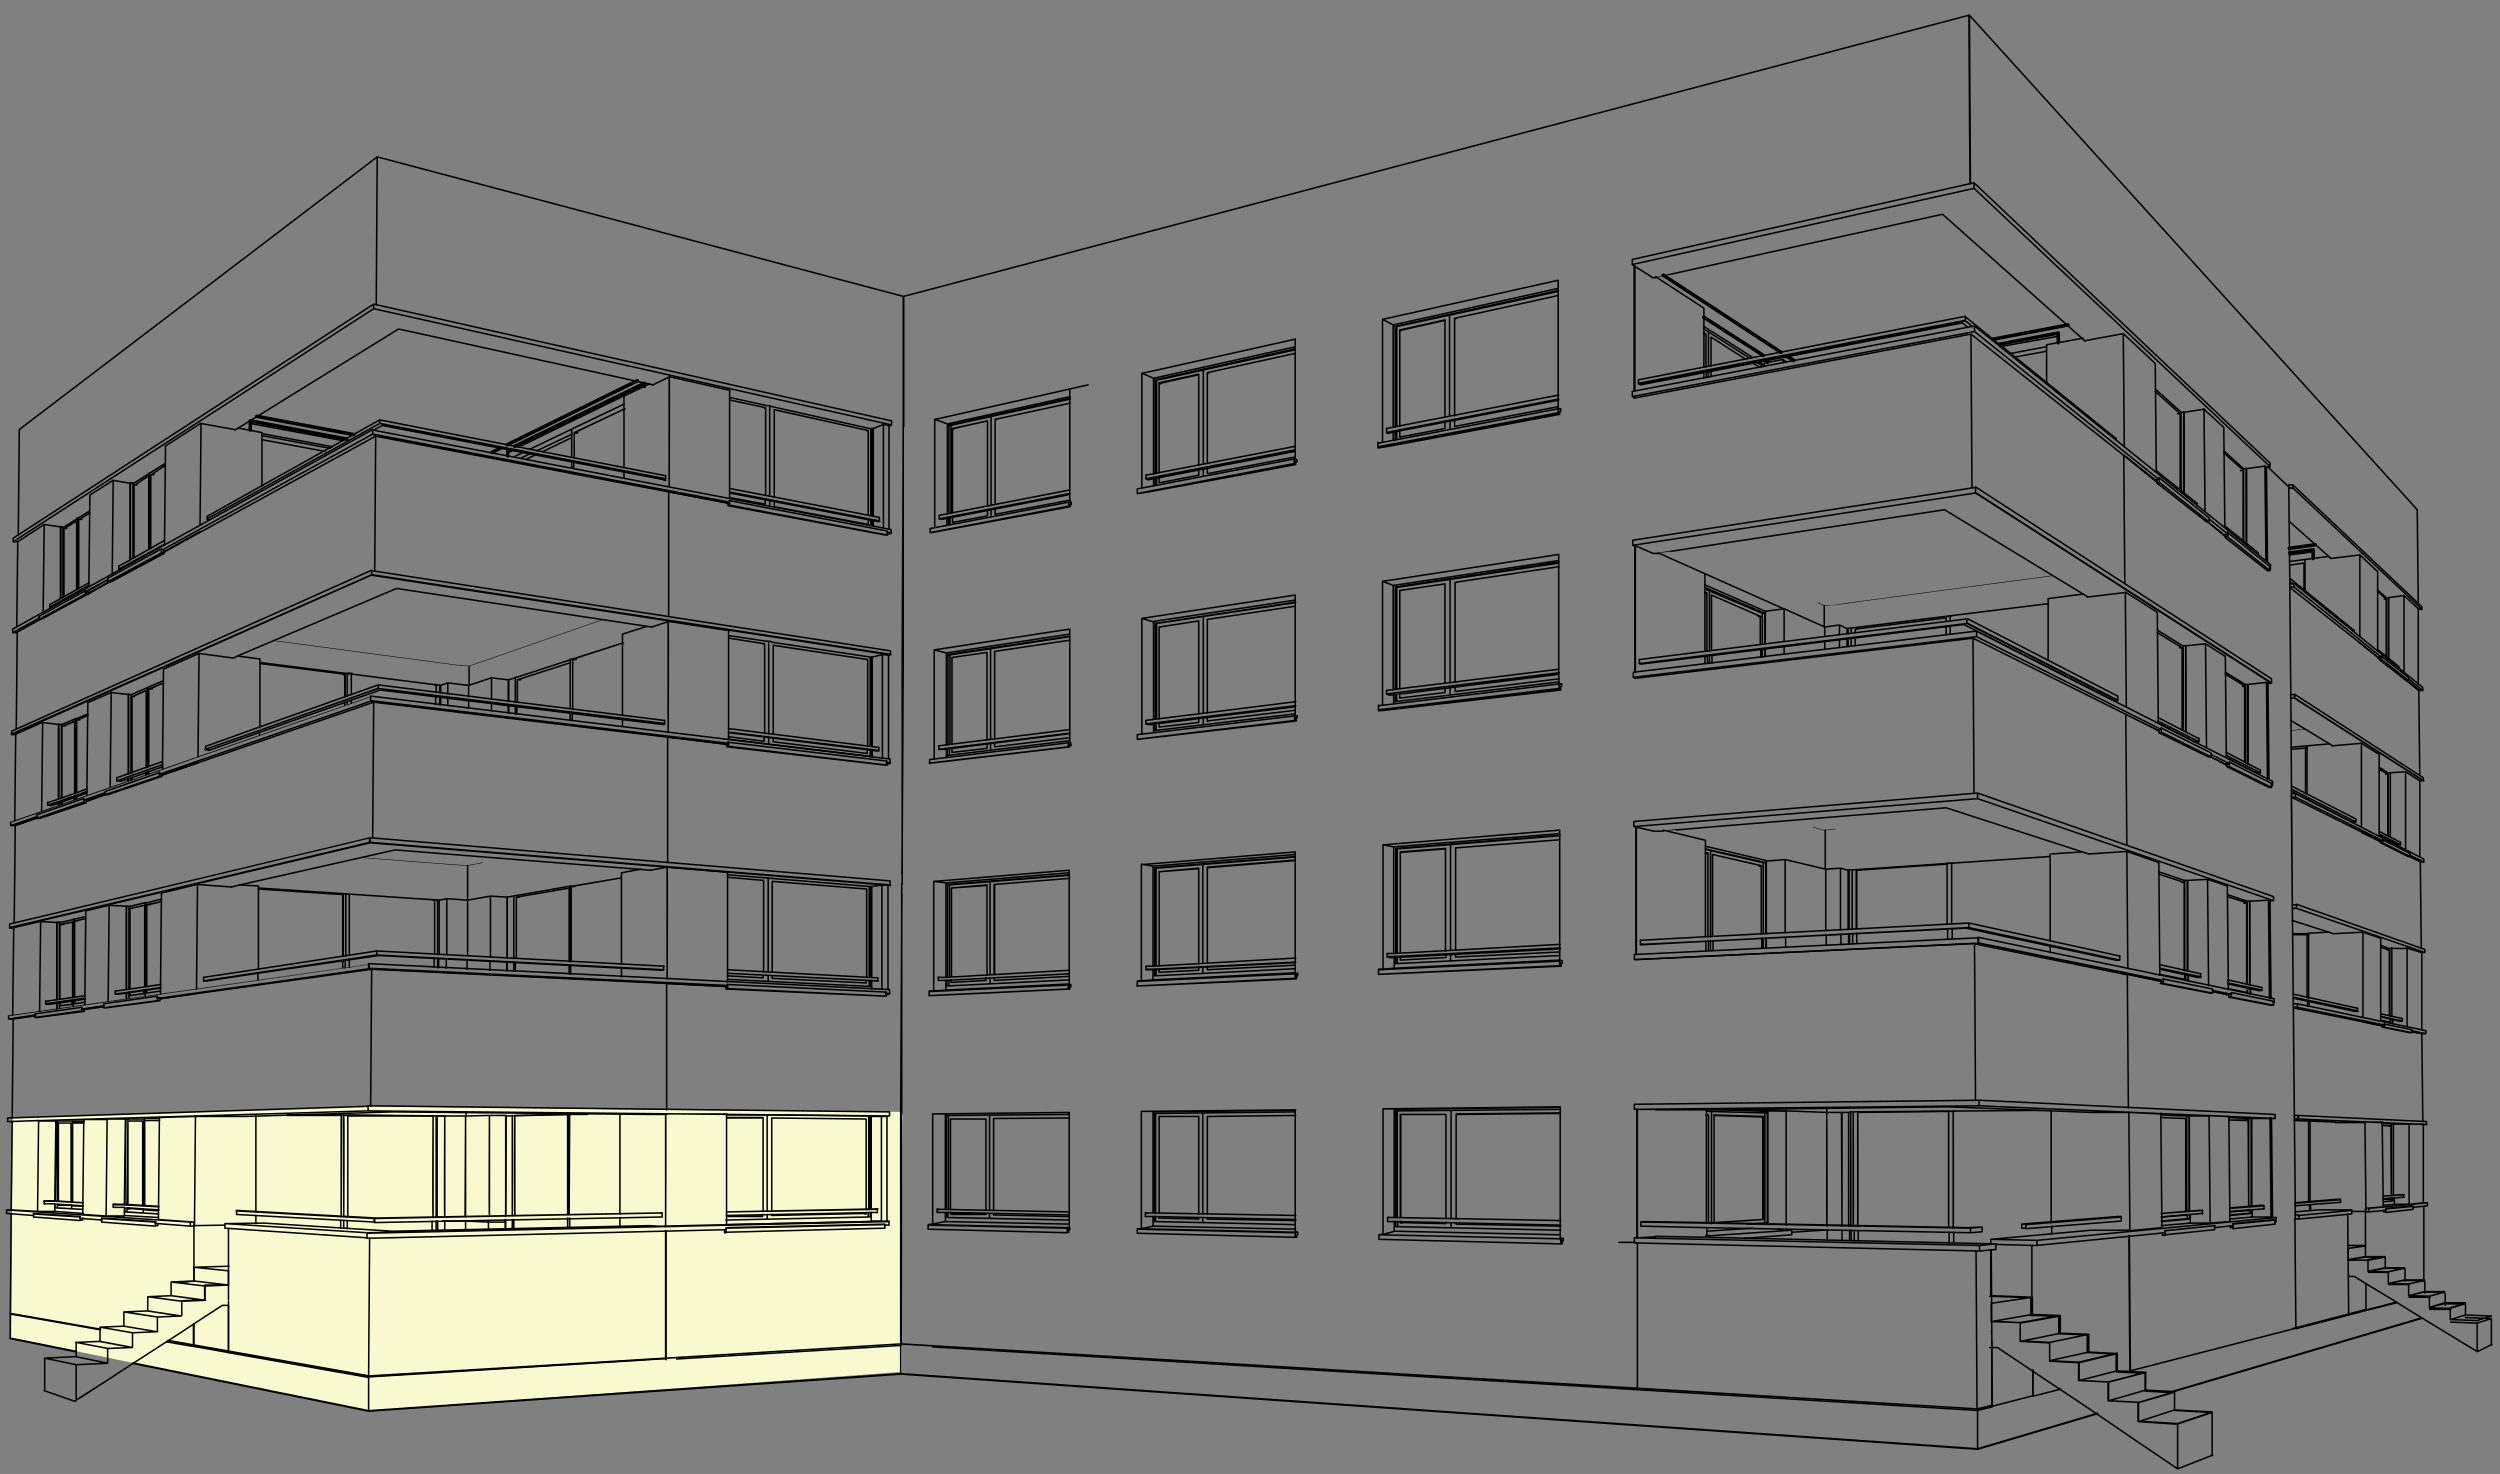 <?xml version="1.0" encoding="UTF-8"?>
<svg xmlns="http://www.w3.org/2000/svg" xmlns:xlink="http://www.w3.org/1999/xlink" version="1.1" viewBox="0 0 492.4 290.3">
  <rect x="0" y="0" width="492.4" height="290.3" fill="#808080" stroke="none"/>
  <defs>
    <style>
      .cls-1 {
        fill: #ffd7f2;
      }

      .cls-1, .cls-2, .cls-3, .cls-4, .cls-5, .cls-6, .cls-7, .cls-8, .cls-9, .cls-10, .cls-11, .cls-12, .cls-13, .cls-14, .cls-15 {
        stroke-width: 0px;
      }

      .cls-1, .cls-3, .cls-4, .cls-6, .cls-7, .cls-8, .cls-10, .cls-11, .cls-12, .cls-13, .cls-14, .cls-15 {
        display: none;
      }

      .cls-1, .cls-4, .cls-7, .cls-8, .cls-10, .cls-11, .cls-12, .cls-13, .cls-14, .cls-15 {
        opacity: .5;
      }

      .cls-16 {
        stroke-width: .1px;
      }

      .cls-16, .cls-2, .cls-17, .cls-18, .cls-9, .cls-19, .cls-20 {
        fill: none;
      }

      .cls-16, .cls-17, .cls-18, .cls-19, .cls-20 {
        stroke: #000;
        stroke-linecap: round;
        stroke-linejoin: round;
      }

      .cls-21 {
        clip-path: url(#clippath);
      }

      .cls-3 {
        fill: #fff;
        opacity: .6;
      }

      .cls-17 {
        stroke-width: .3px;
      }

      .cls-18 {
        stroke-width: 0px;
      }

      .cls-4 {
        fill: #afd8d9;
      }

      .cls-5 {
        fill: #f9f9cf;
      }

      .cls-6 {
        fill: #fedcbf;
      }

      .cls-22 {
        clip-path: url(#clippath-1);
      }

      .cls-23 {
        clip-path: url(#clippath-2);
      }

      .cls-7 {
        fill: #919fcd;
      }

      .cls-8 {
        fill: #91cdb9;
      }

      .cls-9 {
        clip-rule: evenodd;
      }

      .cls-19 {
        stroke-width: .4px;
      }

      .cls-10 {
        fill: #d9afc0;
      }

      .cls-11 {
        fill: #b5afd9;
      }

      .cls-12 {
        fill: #b1d9ae;
      }

      .cls-13 {
        fill: #d4afd9;
      }

      .cls-14 {
        fill: #d1d9ae;
      }

      .cls-15 {
        fill: #91b5cd;
      }

      .cls-20 {
        stroke-width: .7px;
      }
    </style>
    <clipPath id="clippath">
      <rect class="cls-2" x="-324.6" y="-283.3" width="1167" height="818"/>
    </clipPath>
    <clipPath id="clippath-1">
      <rect class="cls-2" x="-324.6" y="-283.3" width="1167.1" height="818.2"/>
    </clipPath>
    <clipPath id="clippath-2">
      <polyline class="cls-9" points="636.7 444.1 -118.8 444.1 -118.8 -37.7 636.7 -37.7"/>
    </clipPath>
  </defs>
  <g id="_5_5" data-name="5,5">
    <polygon class="cls-5" points="2.5 220.2 72.5 217.9 131.3 218.6 177.7 219 177.6 270.2 72.2 277.9 2.2 263.5 2.5 220.2"/>
    <polygon class="cls-10" points="2.8 181.8 72.8 164.9 131.5 169.9 177.6 173.6 177.5 218.9 73 217.9 2.4 220.2 2.8 181.8"/>
    <polygon class="cls-4" points="3.2 143.5 73.1 112.3 131.9 121.3 177.8 128.4 177.8 173.5 73.4 164.9 2.9 181.6 3.2 143.5"/>
    <polygon class="cls-14" points="3.7 105.4 73.7 59.8 134.7 73.6 177.9 83.3 177.8 128.4 73.9 112.2 3.2 143.5 3.7 105.4"/>
  </g>
  <g id="_4_5" data-name="4,5">
    <polygon class="cls-1" points="177.7 218.9 279.7 218.2 389.9 216.6 451.9 219.3 452.3 266.8 389.7 285.4 177.5 270.6 177.7 218.9"/>
    <polygon class="cls-11" points="177.6 174 279.3 165.6 389.5 156.1 451.4 177.8 451.9 219.5 389.7 216.9 177.6 219.2 177.6 174"/>
    <polygon class="cls-7" points="177.9 127.9 285.3 112.5 389.2 95.7 451.2 136 451.6 177.8 388.9 155.9 177.9 173.9 177.9 127.9"/>
    <polygon class="cls-8" points="177.6 84.4 284.4 60.3 314.4 53.9 321.1 52.5 321.1 51.6 388.6 36.1 447.2 91.1 447 92.2 450.8 95.7 450.9 135.9 388.7 96.3 321.4 106.8 321.3 107.5 311.4 108.7 177.5 129.3 177.6 84.4"/>
  </g>
  <g id="_3_5" data-name="3,5">
    <polygon class="cls-6" points="452.3 266.8 477.8 259.3 477.3 220.7 451.9 219.5 452.3 266.8"/>
    <polygon class="cls-13" points="451.9 219.6 477.2 220.7 476.9 186.7 451.5 178 451.9 219.6"/>
    <polygon class="cls-15" points="451.6 178 476.9 186.6 476.5 152.6 451.2 136.4 451.6 178"/>
    <polygon class="cls-12" points="451.2 136.3 476.6 152.6 476.3 118.6 451.7 95.5 450.8 95.6 451.2 136.3"/>
  </g>
  <g id="Ebene_1" data-name="Ebene 1">
    <g class="cls-21">
      <g class="cls-22">
        <g class="cls-23">
          <path class="cls-20" d="M455.6,108.3l-4.6.6,4.6-.6v1.7M450.9,108l5.1-.7M405.4,65.6l-11.6,2.2,11.6-2.2v1.9M392.6,66.8l14.7-2.8M352,70.2l1.3.8M348.1,71v.4s0-.4,0-.4M335.6,62.5l11.7,7.5-11.7-7.5M327.6,54.2l23.2,15.2M126.9,75.5l-25.5,12.4,25.5-12.4v.6M100,88.7h.7c0,.1-.7,0-.7,0M100,89.7v-1s0,0,0,0h0s0,1.1,0,1.1M99.9,87.6l25.6-12.6M96.9,89.1l1.6-.8M50.6,82l19.1,3.6M49.3,84.7v-1.8s19,3.6,19,3.6l-19-3.6"/>
          <path class="cls-19" d="M427.9,274.1l49.1-14.5M26.2,268.5l46.4,9.4,104.8-7.3,212.1,14.8,23.6-7M2,263.6l12.9,2.6"/>
          <path class="cls-17" d="M469.9,238.1l5.4-.5v.6s-5.3.6-5.3.6M469.9,238.1h0M475.3,237.6h0l-5.3.5v.3M469.6,201.7v.3M469.5,238.4v.3s.4,0,.4,0v-.7s5.3-.5,5.3-.5h0M469.3,165.3v.3M469.6,202.3l5.4,1.1h-.4s-5.4-1.1-5.4-1.1h.4s5.4,1.1,5.4,1.1v-.6s-5.4-1.1-5.4-1.1M469.2,201.9v.4s.4,0,.4,0v-.7M469,202h0M469,129.1v.3M468.9,201.9h.3s-.3,0-.3,0h0M469.6,201.9h-.4s-.3,0-.3,0h0M469.3,166l5.4,2.7h-.4s-5.4-2.7-5.4-2.7h.4s5.4,2.7,5.4,2.7v-.6s-5.4-2.7-5.4-2.7M468.9,165.6v.4s.4,0,.4,0v-.6M468.7,165.7h0M468.6,165.6h.3s-.3,0-.3,0h0M469.3,165.6h-.4s-.3,0-.3,0h0M469,129.8l5.4,4.3h-.4s-5.4-4.2-5.4-4.2h.4s5.4,4.2,5.4,4.2v-.6s-5.4-4.3-5.4-4.3M468.3,129.4h.3s0,.4,0,.4h.4s0-.7,0-.7M468.5,129.4h-.3s0,0,0,0M469,129.4h-.4s-.3,0-.3,0h0M439.8,241.1l8.3-.8v.8s-8.3.9-8.3.9v-.8M448.1,240.2h0l-8.3.8v.3M439.8,241.1h0M439.5,195.5h0v.3M439.3,241.4v.4s.5,0,.5,0v-.8s8.3-.8,8.3-.8M439,196.3h.5s0-.8,0-.8l8.3,1.7v.8s-8.3-1.6-8.3-1.6l8.3,1.6h-.5s-8.3-1.6-8.3-1.6M438.7,195.9h0M439.5,195.5h0v.8s-.5,0-.5,0v-.5s-.3,0-.3,0h.1M438.6,195.9h.3s-.3,0-.3,0M439.5,195.8h-.5s-.3,0-.3,0h0M438.6,151h.5s0-.9,0-.9l8.3,4.2v.8s-8.3-4.1-8.3-4.1l8.3,4.1h-.5s-8.3-4.1-8.3-4.1M438.3,150.5h.3s0,.5,0,.5h.5s0-.9,0-.9M438.4,150.6h-.1c0,0,.3,0,.3,0h-.3s0,0,0,0M438.3,105.8h.5c0,0,0-.9,0-.9l8.3,6.7v.8s-8.3-6.6-8.3-6.6l8.3,6.6h-.5c0,0-8.3-6.5-8.3-6.5M437.9,105.3h.3s0,.4,0,.4h.5c0,0,0-.9,0-.9M438,105.4h-.1c0,0,.3-.1.3-.1h-.3s0,0,0,0M436.2,241.4h0M426.4,242.4l9.8-1v.8s-9.8,1-9.8,1v-.9M436.2,241.4l-9.8,1v.4M426.4,242.4h0M425.9,242.8v.5s.6,0,.6,0v-.9s9.8-1,9.8-1M425.5,193.7h.5s0-.9,0-.9l9.8,2v.8s-9.8-1.9-9.8-1.9l9.8,1.9h-.5s-9.8-1.9-9.8-1.9M425.2,144.3h.5c0,0,0-.9,0-.9l9.8,4.9v.8s-9.8-4.9-9.8-4.9l9.8,4.9h-.5s-9.8-4.8-9.8-4.8M425.2,193.1h.4s0,.5,0,.5h.5s0-.9,0-.9M425.3,193.2h-.1s.4,0,.4,0h-.4s0,0,0,0M424.8,95.1h.5c0,0,0-1,0-1l9.8,7.9v.8s-9.8-7.8-9.8-7.8l9.8,7.8h-.5c0,0-9.8-7.7-9.8-7.7M424.8,143.8h.4s0,.5,0,.5h.5c0,0,0-.9,0-.9M424.9,143.8h0s.4,0,.4,0h-.4s.1,0,.1,0M424.4,94.6h.4c0,0,0,.5,0,.5h.5c0,0,0-1,0-1M424.6,94.7h-.1c0,0,.4-.2.4-.2h-.4c0,0,0,0,0,0M351.9,242.3h0s.2,0,.2,0M350.2,242.1l1.6.2h0M336.2,242.5l9-.6M336.2,243.3h-.2v.4M343.7,243.9l9.2-.7v-.9s-16.1,1.1-16.1,1.1v.3s0-.3,0-.3h-.5c0,0-.2-.1-.2-.1h.2s.5.1.5.1l16.1-1.1h-.8M307.5,189.7h.2s-.2,0-.2,0M307.3,135.2h.2c0,0-.2,0-.2,0M307.2,81h.2c0,0-.2.1-.2.1M274.6,242.5l32.7.7M274.6,190.7l32.7-1.6M271.6,243.2l35.8.8v1s.3,0,.3,0v-.6h.2v-.5h-.5c0,.1,0,1.1,0,1.1l-35.8-.9v-.9M272.5,243.1l2.2-.6-2.2.6h-.4s-.5.1-.5.1l35.8.8h.5c0-.1-.4-.1-.4-.1h0,0M271.5,191.9h.3s35.7-1.6,35.7-1.6h-.3s-35.7,1.6-35.7,1.6M271.5,191l35.7-1.7v1s.3,0,.3,0v-.6s.2,0,.2,0v-.5s-.5,0-.5,0v1s-35.7,1.7-35.7,1.7v-.9M272.4,190.9l2.2-.2-2.2.2h-.4s-.5,0-.5,0l35.7-1.7h.5s-.4,0-.4,0M271.5,140h.3c0,0,35.6-4.1,35.6-4.1h-.3c0,0-35.6,4.1-35.6,4.1M271.5,139l35.6-4.3v1s.3,0,.3,0v-.6h.2c0,0,0-.4,0-.4h-.5s0,.9,0,.9l-35.6,4.2v-.9M271.4,88.2h.3c0,.1,35.5-6.6,35.5-6.6h-.3c0-.1-35.5,6.6-35.5,6.6M271.4,87.3l35.5-6.8v1s.3.1.3.1v-.6s.2,0,.2,0v-.5h-.5c0-.1,0,.8,0,.8l-35.5,6.7v-.9M255.3,192.2h.2s-.2,0-.2,0M255.3,141.4h.2c0,0-.2,0-.2,0M255.3,90.9h.2c0,0-.2.1-.2.1M227.1,193l28-1.4M227.1,241.5l28.1.6M224,97.2v-.9l30.9-5.9v.9h.3c0,.1,0-.4,0-.4h.2c0,0,0-.4,0-.4h-.5c0-.1,0,.8,0,.8l-30.9,5.9h.3c0,.1,30.9-5.7,30.9-5.7h-.3c0-.1-30.9,5.7-30.9,5.7M224,145.6v-.9s31-3.7,31-3.7v.9h.3c0,0,0-.5,0-.5h.2c0,0,0-.4,0-.4h-.5s0,.9,0,.9l-31,3.7h.3c0,0,31-3.6,31-3.6h-.3c0,0-31,3.6-31,3.6M223.9,194.2h.3s31.1-1.4,31.1-1.4h-.3s-31.1,1.4-31.1,1.4M224.8,193.2l2.3-.2-2.3.2h-.3s-.5,0-.5,0l31.1-1.5v.9h.3s0-.5,0-.5h.2s0-.4,0-.4h-.5v1l-31.1,1.5v-.9l31.1-1.5h.5s-.4,0-.4,0M224.8,242l2.3-.5-2.3.5h-.3s-.5.1-.5.1l31.1.7v.9s.3,0,.3,0v-.5h.2v-.5h-.5c0,.1,0,1,0,1l-31.1-.8v-.9s31.1.7,31.1.7h.5c0-.1-.4-.1-.4-.1M210.8,99.4h.2s-.2-.1-.2-.1M210.8,146.8h.2s-.2,0-.2,0M210.7,194.4h.2s-.2,0-.2,0M186.3,195l24.3-1.2M186.2,240.6l24.3.5M183.2,104.9v-.8s27.3-5.2,27.3-5.2v.8h.3c0,.1,0-.4,0-.4h.2c0,0,0-.4,0-.4h-.5c0,0,0,.8,0,.8l-27.3,5.2h.3c0,0,27.3-5.1,27.3-5.1h-.3c0-.1-27.3,5.1-27.3,5.1M183.1,150.4v-.8s27.3-3.3,27.3-3.3v.8h.3c0,0,0-.4,0-.4h.2s0-.4,0-.4h-.5s0,.8,0,.8l-27.3,3.2h.3c0,0,27.3-3.2,27.3-3.2h-.3c0,0-27.3,3.2-27.3,3.2M183,196.1h.3s27.4-1.3,27.4-1.3h-.3s-27.4,1.3-27.4,1.3M183.9,195.2l2.4-.2-2.4.2h-.3s-.6,0-.6,0l27.4-1.3v.9h.3s0-.5,0-.5h.2s0-.4,0-.4h-.5v.9l-27.4,1.3v-.8s27.4-1.3,27.4-1.3h.5c0,0-.3,0-.3,0M183.7,241.1l2.4-.5-2.4.5h-.3s-.6.1-.6.1l27.4.6v.9h.3v-.5h.2s0-.4,0-.4h-.5v1l-27.4-.7v-.8l27.4.6h.5c0-.1-.3-.1-.3-.1M174.5,195.4h0M174.5,195.4h0M143.4,99h-.2M143.4,99.5h.3c0-.1,0-.9,0-.9l31.1,6v.8s-31.1-5.9-31.1-5.9l31.1,5.9h-.3c0,0-31.1-5.8-31.1-5.8M143.2,194.2v-.3s31.3,1.5,31.3,1.5M143.2,99.1h.2c0,0,0,.4,0,.4h.3c0-.1,0-.9,0-.9M143.4,99.1h-.2s.2,0,.2,0h-.2c0,0,0,0,0,0M143.2,147.1h.3c0,0,0-.9,0-.9l31.2,3.7v.8s-31.2-3.7-31.2-3.7l31.2,3.7h-.3c0,0-31.2-3.6-31.2-3.6M143.4,146.1h0v.8s-.3,0-.3,0v-.5M143,242.7v-.9s31.3-.7,31.3-.7v.8s-31.3.8-31.3.8M143,146.6h.2s-.2,0-.2,0h0M143.2,146.5h-.2s.2,0,.2,0M143,194.8h.3s0-.9,0-.9l31.3,1.5v.8s-31.3-1.5-31.3-1.5l31.3,1.5h-.3s-31.2-1.4-31.2-1.4M142.8,194.3h.2s0,.5,0,.5h.3s0-.9,0-.9l31.3,1.5M143,194.3h-.2s.2,0,.2,0M143.2,194.2h-.3s-.2,0-.2,0h0M143,242.2v-.3l31.3-.7h0l-31.3.7v.9s-.3,0-.3,0v-.5M32.3,108.5h.3M32.5,108.6h.1c0,0-.3-.1-.3-.1h.3c0,0,0,0,0,0M32.2,152.5h-.3s.3,0,.3,0h-.1M31.8,108.4v-.3M31.5,196.7h.3M31.7,196.7h.1s-.3,0-.3,0h.3s0,0,0,0M31,196.6v-.3M31.8,108.9l-10.6,5.8h.5c0,0,10.6-5.7,10.6-5.7h-.5c0,0,0-.9,0-.9M31.8,108.4h.5c0,0,0,.5,0,.5h-.5c0,0-10.6,5.7-10.6,5.7v-.7s10.6-5.8,10.6-5.8h0M31.4,152.9l-10.6,3.6h.5s10.6-3.6,10.6-3.6h-.5s0-.8,0-.8M32.1,152.5h0s-.3,0-.3,0v.5s-.5,0-.5,0l-10.6,3.6v-.7s10.6-3.7,10.6-3.7h0M31,197.1l-10.6,1.4h.5s10.6-1.4,10.6-1.4h-.5s0-.8,0-.8M31,196.6h.5s0,.5,0,.5h-.5s-10.6,1.4-10.6,1.4v-.8s10.6-1.5,10.6-1.5h0M20.1,239.9l10.5.7h.1s0,0,0,0v.3M30.6,240.7l-10.6-.7h0M30.6,241.5l-10.6-.8v-.8s10.6.7,10.6.7h0s0,0,0,0v.8s.5,0,.5,0v-.4M17.4,116.7h.3M17.6,116.8h.1c0,0-.3-.1-.3-.1h.3s0,0,0,0M17.3,157.6h-.3s.3,0,.3,0h-.1M16.9,116.6v-.3M16.9,198.7h-.3s.3,0,.3,0h-.1M16.9,117l-9.2,5h.4c0,0,9.2-5,9.2-5h-.5c0,0,0-.8,0-.8M16.9,116.6h.5c0,0,0,.5,0,.5h-.5c0,0-9.2,5-9.2,5v-.7s9.2-5.1,9.2-5.1h0M16.5,158l-9.2,3.2h.5s9.2-3.1,9.2-3.1h-.5s0-.8,0-.8M17.2,157.6h0s-.3,0-.3,0v.4s-.5,0-.5,0l-9.2,3.2v-.7s9.2-3.2,9.2-3.2h0M16.1,199.1l-9.2,1.3h.5s9.2-1.2,9.2-1.2h-.5s0-.8,0-.8M16.9,198.7h0s-.3,0-.3,0v.4s-.5,0-.5,0l-9.2,1.3v-.7s9.2-1.3,9.2-1.3h0M6.6,239l9.1.6h0s0,.3,0,.3M15.8,239.7l-9.2-.6M15.8,240.4l-9.2-.7v-.7s9.2.6,9.2.6h0,0v.7s.5,0,.5,0v-.4"/>
          <path class="cls-17" d="M475,203.2l2.1.4M475,203l2.8.6h-.7M474.6,168.7l2.1,1M474.6,237.2l2.8-.3M474.5,221.4h2.8M474.1,134.1l2.3,1.9M472.5,131.3v.3M471.6,237.2h3M471.4,221.4h3M471.1,186.7h0M470.7,186.8h.4M469.4,236.1l4.1-.3M469.4,235.6l4.1-.3-4.1.3M469.4,235.6l3.5-.3M469,200.3l3.5.8M469,200.2l4.1.9M469,200.2l4.1.9-4.1-.9M469,199.7l4.1.9M468.7,164.6l3.5,1.8M468.7,164.3l4.1,2.1-4.1-2.1M468.7,163.8l4.1,2.1M468.4,128l4.1,3.3M468.3,116.2l1.8,1.6M466.6,238v.7M465.9,238.7h.6s3.4-.3,3.4-.3M469.4,237.7l-3.5.3v.7M475.3,237.8l2.8-.3v-.6s-11.5,1.1-11.5,1.1h-.6s.6,0,.6,0l11.5-1.1h-.7M465.8,221h3.5M465.5,201.3l3.5.7M465.2,163.9l3.5,1.7M464.9,126.7l3.5,2.8M460,221.1h5.8M452.6,219.7l25.3,1.2v.6s-25.3-1.1-25.3-1.1v-.7M452.3,178.1l25.3,8.9v.6s-25.3-8.7-25.3-8.7v-.7M452,239.3h.8s-.8,0-.8,0M452,238.7l4.6-.4h6.6c0,0,0,.8,0,.8l-10.4,1v-.7s10.4-1,10.4-1l-10.4,1v.7s-.8,0-.8,0M452,237l9-.7M452,237l9-.7-9,.7M452,236.9l8.4-.7h.6s0,.6,0,.6l-9,.7M451.9,136.7l25.4,16.5v.6s-25.4-16.3-25.4-16.3v-.7M451.9,220.7l8.1.3M451.9,220.4h.8s-.8,0-.8,0M451.9,219.7h.8s0,.7,0,.7l25.3,1.1h-.7M451.7,197.7h.8s0,.7,0,.7h-.8s.8,0,.8,0l17.2,3.5-17.2-3.5v-.7s25.3,5.3,25.3,5.3v.6s-2.8-.6-2.8-.6M451.7,196.6l12.1,2.6M451.7,196.4l12.7,2.7M451.7,196.4l12.7,2.7M451.7,195.8l12.7,2.8M451.6,96.2v-.7s25.4,24,25.4,24v.6M451.5,181.3l8.1,2.6M451.5,178.9h.8s-.8,0-.8,0M451.5,178.2h.8s0,.7,0,.7l25.3,8.7h-.7M451.3,156.3h.8c0,0,0,.7,0,.7h-.8c0,0,.8,0,.8,0l17.2,8.6-17.2-8.6v-.7s25.3,12.9,25.3,12.9v.6s-2.8-1.4-2.8-1.4l2.8,1.4h-.7M451.3,155.8l12.1,6.2M451.3,155.4l12.7,6.5M451.3,155.4l12.7,6.5-12.7-6.5M451.3,154.8l12.7,6.5M451.2,141.9l8.1,4.9M451.2,137.5h.8c0,0-.8,0-.8,0M451.2,136.8h.8c0,0,0,.7,0,.7l25.4,16.3h-.7M451,115h.8c0,0,0,.6,0,.6h-.8c0,0,.8,0,.8,0l17.2,13.8-17.2-13.8v-.7s25.4,20.5,25.4,20.5v.6s-2.8-2.3-2.8-2.3l2.8,2.3h-.7M451,114.5l.5.4M451,113.9l12.7,10.3M450.9,102.7l8.1,7.2M450.8,95.5h.8c0-.1,0,.6,0,.6h-.8c0,.1.8,0,.8,0l25.4,23.9h-.7M439.2,238.6l6.7-.5M439.2,238l6.7-.5-6.7.5M439.2,237.9l6.1-.5M438.8,193.8l6.1,1.3M438.8,193.6l6.7,1.4M438.8,193.6l6.7,1.4M438.8,193l6.7,1.5M438.5,149.2l6.1,3.1M438.5,148.8l6.7,3.4M438.5,148.8l6.7,3.4M438.5,148.2l6.7,3.5M438.1,103.5l6.7,5.4M425.7,239.7l8.1-.7M425.7,239l8.1-.6-8.1.6M425.7,239l7.4-.6M425.4,190.9l7.4,1.6M425.4,190.7l8.1,1.7-8.1-1.7M425.4,190l8.1,1.8M425,142.4l7.4,3.8M425,142l8.1,4.1M425,142l8.1,4.1M425,141.3l8.1,4.2M424.7,92.7l8.1,6.5M417.1,239.6l-18.9,1.5h.8s0,.8,0,.8h-.8s0-.8,0-.8h.8s18.8-1.4,18.8-1.4l-18.8,1.5v.8s18.8-1.5,18.8-1.5M417.1,137.9l-29.7-15.2v-.9s29.7,15.3,29.7,15.3M387.1,63.2v-.8s29.7,24,29.7,24M323.4,186l12.5-.6,51.3-2.6,29.5,6.3M323.2,130.8l12.4-1.5,51.2-6.3,29.5,15M323.2,240.7l12.9.2,52,1,2.3-.2v.9s-2.3.2-2.3.2v-.9s2.3-.2,2.3-.2h-.8s-2,.1-2,.1l-51.5-1-12.5-.2M323.2,240.7l12.9.2,52,1v.9s-52-1-52-1l-12.9-.3M323.1,75.8l12.5-2.4,50.9-9.8,1.1.9M323.1,185.2l12.8-.7,51.9-2.7v.9s-51.9,2.7-51.9,2.7l-12.8.7,12.8-.7,51.9-2.7,29.7,6.4-29.7-6.4v-.9s29.7,6.5,29.7,6.5M322.9,129.9l12.8-1.6,51.7-6.4v.9s-51.7,6.3-51.7,6.3l-12.8,1.6,12.8-1.6,51.7-6.3,29.7,15.2M322.7,75.6l.4.2M322.7,74.8v.8s12.9-2.5,12.9-2.5l51.5-9.9,1.4,1.1M322.7,74.8l12.9-2.5,51.5-10v.8s-51.5,9.9-51.5,9.9l-12.9,2.5M273.6,239.8h1s32.7.6,32.7.6M273.6,188.6h1s32.7-1.7,32.7-1.7M273.5,136.9h1c0-.1,32.6-4.1,32.6-4.1M273.5,85.3l1-.2,32.5-6.3M273.3,240.6h1.4s32.7.7,32.7.7M273.3,239.8h1.4s32.7.6,32.7.6M273.3,239.8h1.4s32.7.6,32.7.6M273.2,188.5h1.4c0,0,32.7-1.8,32.7-1.8l-32.7,1.7h-1.4M273.2,187.8v.7h.4M273.2,187.8h1.4c0,0,32.7-1.8,32.7-1.8M273.1,136.7l1.4-.2,32.6-4-32.6,4-1.4.2M273.1,136l1.4-.2,32.6-4M273.1,85.2l1.4-.3,32.5-6.3-32.5,6.3-1.4.3M273.1,84.4l1.4-.3,32.5-6.3M226.2,94.5l1-.2,27.9-5.4M226.1,142.7h1c0-.1,28-3.5,28-3.5M226,238.9h1.1s28.1.5,28.1.5M225.7,93.6l1.5-.3,27.9-5.4M225.7,94.3l1.5-.3,27.9-5.4-27.9,5.4-1.5.3M225.7,141.9l1.5-.2,28-3.5M225.7,142.6l1.5-.2,28-3.4-28,3.4-1.5.2M225.7,190.3h1.5c0,0,28-1.6,28-1.6M225.7,191v-.7M225.7,191h.4s1,0,1,0l28-1.4M225.7,191h1.5c0,0,28-1.5,28-1.5l-28,1.4h-1.5M225.6,238.9h1.5s28.1.5,28.1.5M225.6,238.9h1.5s28.1.5,28.1.5M225.6,239.6h1.5s28.1.6,28.1.6M185.4,102.3l1.1-.2,24.2-4.7M185.3,147.6h1.1c0-.1,24.3-3.1,24.3-3.1M185.2,193.1h1.1c0,0,24.3-1.3,24.3-1.3M185.1,238.2h1.1s24.3.5,24.3.5M185,101.5l1.5-.3,24.2-4.7M185,102.2l1.5-.3,24.2-4.7-24.2,4.7-1.5.3M184.9,146.9l1.5-.2,24.3-3M184.9,147.6l1.5-.2,24.3-3-24.3,3-1.5.2M184.8,192.5h1.5c0,0,24.3-1.4,24.3-1.4M184.8,193.1h1.5c0,0,24.3-1.3,24.3-1.3l-24.3,1.3h-1.5M185.2,193.1h-.4s0-.7,0-.7M184.6,238.2h1.5s24.3.5,24.3.5l-24.3-.5h-1.5M184.6,238.8h1.5s24.3.5,24.3.5M143.7,96.2l29.5,5.7M143.7,96.9l29.5,5.7-29.5-5.7M143.7,97.1l29.1,5.6M143.5,143.5l29.5,3.7M143.5,144.2l29.5,3.6-29.5-3.6M143.5,144.3l29.2,3.6M143.3,191l29.6,1.6M143.3,191.7l29.6,1.5-29.6-1.5M143.3,191.7l29.3,1.5M143.1,238.7l29.3-.5M143.1,238.7l29.7-.6M143.1,238.7l29.7-.6M143.1,239.4l29.7-.6M130.9,141.9l-56.4-7v.7s56.4,6.9,56.4,6.9M73.8,84.6l1.5-.8,55.5,10.7M130.4,238.9l-56.7,1.1,56.7-1.1M130.1,238.9l-55.9,1-27-1.4h-.7s27.2,1.5,27.2,1.5v.8s56.7-1.1,56.7-1.1M46.6,239.2l27.2,1.5v-.8s-27.2-1.5-27.2-1.5v.7M41.1,147.8l9.9-3.5,23.9-8.4,55.6,6.8M40.9,102.4h.3M131.1,93.7l-56.3-11v.7s-23.3,12.9-23.3,12.9l-10.7,5.9,10.7-5.9,23.3-12.9,56.3,10.9-56.3-10.9v-.7s-23.3,13-23.3,13l-10.7,6v.6M40.8,193.2l9.9-1.5,23.9-3.5,55.8,2.9M40.5,147l10.6-3.8,23.4-8.3v.7s-23.5,8.3-23.5,8.3l-10.6,3.7,10.6-3.7,23.4-8.3,56.4,6.9M40.1,193.2l10.6-1.6,23.5-3.5v-.8s56.6,3,56.6,3M40.1,193.2l10.6-1.6,23.5-3.5,56.5,2.9-56.5-2.9v-.8s-23.5,3.6-23.5,3.6l-10.6,1.6M23.7,153.9l1.6-.5,6.8-2.4M23.4,111.5l2.2-1.2,6.7-3.8M23.4,112.1l2.2-1.2,6.8-3.7-6.8,3.7-2.2,1.2M23.3,195.8l1.6-.2,6.8-1M23,153.2l2.2-.8,6.8-2.4M23,153.8l2.2-.8,6.8-2.4-6.8,2.4-2.2.8M22.9,237.2h1.6c0,0,6.8.4,6.8.4M22.7,195.2l2.2-.3,6.8-1M22.7,195.8l2.2-.3,6.8-1M22.7,195.8l2.2-.3,6.8-1M22.3,237.2h2.2c0,.1,6.8.5,6.8.5l-6.8-.4h-2.2M22.3,237.8h2.2c0,.1,6.8.5,6.8.5M10,158.7l1.5-.5,5.6-2M9.8,119.1l2.1-1.2,5.6-3.1M9.8,119.6l2.1-1.2,5.6-3.1-5.6,3.1-2.1,1.2M10.1,119.6h-.3s0-.6,0-.6M9.4,158.1l2.1-.7,5.6-2M9.4,158.6l2.1-.7,5.6-2-5.6,2-2.1.7M9.3,236.5h1.5c0,0,5.6.4,5.6.4M9.1,197.2l2.1-.3,5.6-.8M9.1,197.8l2.1-.3,5.6-.8M16.7,196.6l-5.6.8-2.1.3v-.6M9.1,197.8h.6s1.5-.2,1.5-.2l5.6-.8M8.7,236.5h2.1c0,.1,5.6.4,5.6.4l-5.6-.3h-2.1M8.7,237.1h2.1c0,.1,5.6.4,5.6.4"/>
          <path class="cls-17" d="M477.3,221.5v15.4M477,187.6v15.2M476.6,153.8v15M476.3,120v14.8M475,203.2l2.1.4-2.1-.4M477.1,203.6l-2.1-.4,2.1.4h0M476.8,169.7l-2.1-1.1,2.1,1.1h0M474.6,168.7l2.1,1-2.1-1M474.5,221.4v15.8M474.1,186.6v15.6M476.5,135.9l-2.3-1.9,2.3,1.9h0M474.1,134.1l2.3,1.9-2.3-1.9M473.8,152v15.4M473.5,117.4v15.1M473.4,235.3v.5M473.1,200.6v.5M472.9,235.3h.5M472.8,165.9v.5M472.6,201.1h.5M472.3,166.4h.5M471.6,236v1.2M471.5,236v.6M471.4,221.4v14M471.4,221.4v14M471.4,221.4h0M471.3,200.8v.8M471.2,200.8v.8M471.1,186.8v13.4M471.1,186.8h3c0-.1,2.8.8,2.8.8M471.1,186.7v13.4M471,236h0M471,221.4v14M471,221.4h.4M470.9,165.7h0M470.9,165.7h0M470.8,200.7v.8M470.8,152.2v12.7M470.8,152.2l3-.2,2.8,1.8M470.8,152.2v12.7M470.7,186.8v13.3M470.6,187.1v12.9M470.5,221.8h.4M470.5,221.8h.4s.1,13.7.1,13.7M470.5,117.7v12.1M470.5,117.7l3-.4,2.8,2.6M470.5,165.5h0M470.5,117.7v12.1M470.4,165.5h0M470.4,152.2v12.5M470.4,152.2h.4s0,0,0,0M470.3,152.5v12.1M470.2,187.1h.4s-.4,0-.4,0M470.1,117.8h.4s0,0,0,0M470.1,117.8v11.7M469.9,152.5h.4s-.4,0-.4,0M469.4,237.4l2.2-.2M469.4,236.7l2.2-.2h-.4s0-.5,0-.5M469.4,236.7l1.8-.2h.4s-2.2.2-2.2.2M469.4,236.2h1.7c0-.1-.4-.1-.4-.1h.4s-1.7.1-1.7.1M469.2,221.7h1.7c0,0-1.7,0-1.7,0M469.2,221.3h1.7c0,0,0,0,0,0M469.1,201l1.7.3v-.7M468.9,186.6l1.7.5-1.7-.5M468.9,186.2l1.7.6h0M468.6,151.5l1.7,1-1.7-1M468.6,151.1l1.7,1.1h0M468.3,116.5l1.7,1.5h-.4s.4,0,.4,0v11.3M454.9,237.3v1.1M454.7,220.8v15.9M454.5,197.2v1M454.4,184v12.5M454.2,157.2h0M454.1,147.4v8.9M451.9,220.7h.2-.2M453.8,110.9l-2.8.4,2.8-.4v5.4M450.9,110.6l3.1-.4-3.1.4,3.1-.4M450.9,109.3l4.6-.6M443.6,238.3v.7s0-.7,0-.7M443.4,220.3h0M443.4,220.3v17.3c.1,0,0-17.3,0-17.3M443.2,194.8v1s0-1,0-1M443.1,177.4v16.5c.1,0,0-16.5,0-16.5M442.9,220.3h.5M442.9,220.3v17.3M442.9,151.5h0c0,0,0,0,0,0M442.7,134.8v15.7c.1,0,0-15.7,0-15.7M442.7,194.7v1M442.6,177.5v16.4M442.6,177.5h.5s0,0,0,0M442.4,92.2v14.9c.1,0,0-14.9,0-14.9M442.4,151.2h0M442.3,220.7h.5s-.5,0-.5,0M442.3,134.8v15.4M442.2,151.1h0c0,0,0,0,0,0M442,177.9h.5s-.5,0-.5,0M441.9,92.3h.5c0,0,0,0,0,0M441.9,92.3v14.4M441.8,92.6v14M441.7,135.2h.5s-.5,0-.5,0M441.3,92.7h.5c0,0-.5,0-.5,0M439.2,240.1l4.4-.4M439.2,239.3l4.4-.4h-.5s0-.7,0-.7M439.2,239.3l3.9-.3h.5s-4.4.4-4.4.4M439.2,238.7l3.8-.3h0s0,0,0,0h-.5s.5,0,.5,0l-3.8.3M439,220.6h3.8c0,.1.1,17,.1,17v-16.9c-.1,0-3.9-.1-3.9-.1M439,220.1l3.9.2h0M438.8,194.7l3.8.8v-.8s0,.8,0,.8M438.7,176.6l3.8,1.2v16c.1,0,0-16,0-16l-3.8-1.2M438.7,176.2l3.9,1.3h0M438.3,132.8l3.8,2.3v15c.1,0,0-15,0-15l-3.8-2.3M438.3,132.4l3.9,2.4h0s.5,0,.5,0h0M438,89.2l3.8,3.4v14M438,88.8l3.9,3.5M431.3,239.3v.8s0-.8,0-.8M431.2,219.8h0M431.2,219.8v18.8c.1,0,0-18.8,0-18.8M431,192.1v1.1s0-1.1,0-1.1M430.8,173.4v17.9c.1,0,0-17.9,0-17.9M430.7,219.8v18.8M430.7,219.8h.5M430.6,145.2h0c0,0,0,0,0,0M430.5,127.1h0M430.5,127.1v17c.1,0,0-17,0-17M430.5,192v1.1M430.3,173.4h.5s0,0,0,0M430.3,173.4v17.8M430.1,81.1v16.1c.1,0,0-16.1,0-16.1M430.1,145h0M430,220.3h.5s-.5,0-.5,0M430,127.2v16.7M430,127.2h.5M429.9,144.9h0c0,0,0,0,0,0M429.6,81.2v15.6M429.6,81.2h.5c0,0,0,0,0,0M429.3,127.6h.5c0,0-.5,0-.5,0M425.7,241.4l5.7-.5M425.7,240.5l5.6-.5h-.5s0-.7,0-.7M425.7,240.5l5.1-.4h.5s-5.6.5-5.6.5M430.6,239.3h0c0,0-.5,0-.5,0h.5s-4.9.4-4.9.4l4.9-.4h0M425.6,220.1l4.9.2v18.3c.1,0,0-18.3,0-18.3l-4.9-.2M425.6,219.6l5,.2h0M425.4,191.9l4.9,1v-.9s0,.9,0,.9M430.3,191.1v-17.3c-.1,0-.6,0-.6,0h.5s-4.9-1.6-4.9-1.6l4.9,1.6v17.3M424.9,124.6l4.9,3v16.2c.1,0,0-16.2,0-16.2l-4.9-3M424.9,124.1l5,3.1h0M424.5,77.1l4.9,4.4v15.1c.1,0,0-15.1,0-15.1h-.5c0,0,.5,0,.5,0M424.5,76.6l5.1,4.6M397,70.3l6-1.1-6,1.1M396.1,69.6l6.9-1.3-6.9,1.3,6.9-1.3M394.4,68.2l11.1-2M392.2,255.1h0,0M384.8,242.7v2.1s0-2.1,0-2.1M384.7,218.9v23c.1,0,0-23,0-23h.3s-.3,0-.3,0M384.5,182.9v2s0-2,0-2M384.4,170v12c0,0,0-12,0-12h.3c0,0-.3,0-.3,0M384.1,123.3v1.6s0-1.6,0-1.6M384.1,121.3v1s0-1,0-1h.3c0,.1-.3,0-.3,0M383.9,242.7v2.1M383.8,218.9v22.9M383.6,182.9v2M383.5,170v12M383.3,123.4v1.6M383.3,121.4v1M366,242.4v2s0-2,0-2M383.8,218.9l-17.9.2h.3s-.3,0-.3,0v22.4c.1,0,0-22.4,0-22.4l17.9-.2M365.7,183.8v2s0-2,0-2M365.6,171.4h.3c0,0-.3,0-.3,0M365.7,182.9v-11.5c0,0,17.8-1.2,17.8-1.2l-17.9,1.2v11.5M365.4,125.6v1.5s0-1.5,0-1.5M365.4,123.9l17.9-2.2-17.9,2.2v.7s0-.7,0-.7h.3c0,.1-.3,0-.3,0M365.2,242.4v2s0-2,0-2M365,219.1v22.4c.1,0,0-22.4,0-22.4M364.9,183.9v2M364.9,183.9v2M364.8,171.3v11.7c0,0,0-11.7,0-11.7M364.6,125.7v1.5s0-1.5,0-1.5M364.6,123.7v1s0-1,0-1M364.6,242.3v2s0-2,0-2M364.5,219.1v22.4c.1,0,0-22.4,0-22.4M364.3,183.9v2s0-2,0-2M364.2,171.3v11.7c0,0,0-11.7,0-11.7M364,125.8v1.5s0-1.5,0-1.5M364,123.8v1s0-1,0-1M347.8,184.8v1.9M347.8,184.8v1.9M347.8,169.9v14c0,0,0-14,0-14M347.6,127.8v1.5M347.6,127.8v1.5M347.6,120.7v6.1s0-6.1,0-6.1M347.3,184.8v1.9M347.1,127.9v1.5M347,184.8v1.9s0-1.9,0-1.9M346.8,127.9v1.5M346.8,127.9v1.5M346.5,170.6h.5s-.5,0-.5,0M346.3,121.4h.5c0,0-.5,0-.5,0M346,71.4l.9.5h.5c0,0-.9-.6-.9-.6l.9.5v.4-.4h-.5c0,0,0,.5,0,.5M345.2,71.5l1.3.8-1.3-.8M344.6,241.1l3.5-.2h-.5s0-21.7,0-21.7h.5s0,21.7,0,21.7l-3.5.2M337.6,240.8l9.7-.6h-.5s.5,0,.5,0v-20.3c0,0-.6,0-.6,0M337.5,219.6l9.7.3v20.3c0,0-9.6.6-9.6.6v-21.1c0,0,9.6.3,9.6.3h-.5M337.4,185.3v1.9M337.3,168.3l9.6,2.2v13.4c0,0,0-13.4,0-13.4l-9.6-2.2v16.1M337.2,129.1v1.5M337.1,117.2l9.6,4.2v5.5s0-5.5,0-5.5l-9.6-4.2v10.9M337.1,218.9v22.1c0,0,0-22.1,0-22.1v22.1M337,73.1v1.1M337,66.4l6.9,4.4-6.9-4.4v5.7M336.9,185.3v1.9s0-1.9,0-1.9v1.9M336.9,167.5v17M336.9,167.5v17c0,0,0-17,0-17M336.7,129.1v1.5s0-1.5,0-1.5v1.5M336.7,116.3v11.9s0-11.9,0-11.9v11.9M336.5,73.2v1.1s0-1.1,0-1.1v1.1M336.5,65.3v6.8s0-6.8,0-6.8v6.8M336.5,185.3v1.9M336.5,185.3v1.9s0-1.9,0-1.9M336.3,129.2v1.5s0-1.5,0-1.5M336.1,219.6h.4M336.1,219.6h.4s-.4,0-.4,0M336.1,219.6h.4s0,21.2,0,21.2h-.4s.4,0,.4,0h-.4s.4,0,.4,0v-21.2c0,0-.5,0-.5,0M344.1,241.1l3.5-.2h.5s0-21.7,0-21.7l-11.8-.3,11.8.3h-.5s-11.3-.3-11.3-.3M336.1,73.3v1.1M336.1,73.3v1.1M336,168.1h.4s-.4,0-.4,0M336,168h.4c0,.1,0,16.5,0,16.5v-16.4c0,0-.5-.1-.5-.1M347.3,183.9v-14c0,0,.4,0,.4,0l-11.8-2.7,11.8,2.7h-.5s-11.3-2.6-11.3-2.6M335.8,116.9h.4c0,0-.4,0-.4,0M335.8,116.6l.4.2v11.4s0-11.4,0-11.4l-.4-.2M347.1,126.9v-6.1s.5,0,.5,0l-11.8-5.1,11.8,5.1h-.5c0,0-11.3-4.8-11.3-4.8M335.6,65.9h.4c0,0-.4,0-.4,0M335.6,65.5l.4.3v6.5s0-6.5,0-6.5l-.4-.3M335.6,64.8l9.1,5.8M335.6,64.3l9.6,6.1-9.6-6.1M286.8,240.8v.3l20.6.4-20.6-.4h.3s-.3,0-.3,0v-.3M307.3,219.3l-20.5.2h.3s-.3,0-.3,0v20.6M286.8,240v-20.6s20.5-.2,20.5-.2M286.7,187.9v.6M286.7,187.9v.6s20.5-1,20.5-1M286.7,167l20.5-1.6-20.5,1.6v20.1s0-20.1,0-20.1h.3c0,0-.3,0-.3,0M286.6,136.2v-.9s0,.9,0,.9l20.5-2.5M286.6,114.7l20.5-3.1-20.5,3.1v19.6s0-19.6,0-19.6h.3c0,0-.3,0-.3,0M286.5,82.8v1.2M286.5,82.8v1.2s20.4-3.9,20.4-3.9M286.5,62.7l20.4-4.5-20.4,4.5v19.2s0-19.2,0-19.2h.3c0,.1-.3,0-.3,0M285.8,240.8v1-1M285.8,240.8v1M285.8,218.7v21.3s0-21.3,0-21.3M285.8,218.7v21.3M285.7,188v1.3s0-1.3,0-1.3M285.7,188v1.3M285.7,166.3v20.8M285.7,166.3v20.8s0-20.8,0-20.8M285.6,135.4v1.5s0-1.5,0-1.5v1.5M285.6,114.1v20.4s0-20.4,0-20.4v20.4M285.6,83v1.6M285.6,83v1.6s0-1.6,0-1.6M285.5,62.1v19.9s0-19.9,0-19.9v19.9M275.9,240.9h.3s-.3,0-.3,0M284.8,241l-9-.2v-.3.3l9,.2v-.3M284.8,219.5h-9c0,0,.3,0,.3,0h-.3s0,20.3,0,20.3M275.9,239.8v-20.3s8.9,0,8.9,0v20.5M275.8,189.1v-.6s0,.6,0,.6l9-.5v-.6M284.7,167.1l-8.9.7h.3c0,0-.3,0-.3,0v19.8M275.8,187.7v-19.8s8.9-.7,8.9-.7v20.1M275.7,137.5v-.9s0,.9,0,.9l8.9-1.1v-.9M284.6,115l-8.9,1.3h.3c0,0-.3,0-.3,0v19.3s0-19.3,0-19.3l8.9-1.3v19.6M275.7,86.1v-1.2,1.2l8.9-1.7v-1.2M284.6,63.1l-8.9,2h.3c0,.1-.3,0-.3,0v18.9M275.7,83.9v-18.9s8.9-2,8.9-2v19.1M275.2,188.5v1.3M275.1,136.7v1.5M275.1,85v1.5M307.4,242.3l-32.4-.7h.3v-1M274.9,241.6l32.4.7-32.4-.7v-1s0,1,0,1h.3s32.1.7,32.1.7M307.3,218.5l-32.4.3,32.4-.3M307.3,218.5l-32.1.3h-.3s0,21,0,21v-21s.3,0,.3,0v21M274.9,189.8v-1.3s0,1.3,0,1.3l32.3-1.6M274.9,167.1l32.3-2.6-32.3,2.6M307.2,164.6l-32,2.6h-.3c0,0,0,20.6,0,20.6v-20.6s.3,0,.3,0v20.5M274.8,136.7v1.5M274.8,136.7v1.5s32.3-3.9,32.3-3.9M274.8,115.6l32.2-4.9-32.2,4.9M307,110.9l-31.9,4.8h-.3c0-.1,0,20.1,0,20.1v-20.2s.3.1.3.1v20.1M274.8,85.1v1.5s0-1.5,0-1.5M274.8,84.1v-19.8s32.1-7.1,32.1-7.1l-32.2,7.1h.3c0,.1,31.9-6.9,31.9-6.9M274.8,84.1v-19.8s.3.1.3.1v19.6M238.1,73.5h-.3c0-.1,0,17.8,0,17.8v-17.9s17.3-3.8,17.3-3.8l-17.3,3.8h.3c0,.1-.3,0-.3,0M237.8,93.3v-1.1M237.8,92.2v1.1l17.3-3.3M237.8,140.4v-18.4s17.3-2.6,17.3-2.6l-17.3,2.6h.3M237.8,140.4v-18.4s.3,0,.3,0M237.8,142.1v-.8M237.8,141.2v.8l17.3-2.1M238.1,170.9h-.3s17.3-1.4,17.3-1.4M238.1,170.9h-.3s0,18.7,0,18.7v-18.8s17.3-1.4,17.3-1.4M237.8,191v-.6.6l17.3-.9M237.8,239.1v-19.2s17.4-.2,17.4-.2M237.8,239.1v-19.2s.3,0,.3,0h-.3s17.4-.2,17.4-.2M237.8,239.9v.2h.3s-.3,0-.3,0l17.4.3-17.4-.3v-.2M237,91.4v-18.6s0,18.6,0,18.6v-18.6M237,93.8v-1.5,1.5-1.5M237,140.5v-19s0,19,0,19v-19M237,142.7v-1.4s0,1.4,0,1.4v-1.4M236.9,189.7v-19.5s0,19.5,0,19.5v-19.5M236.9,191.7v-1.2,1.2-1.2M236.9,239.1v-19.9s0,19.9,0,19.9M236.9,239.1v-19.9M236.9,240.8v-1M236.9,240.8v-1,1M228.6,75.6h-.3c0-.1,7.8-1.8,7.8-1.8M228.6,75.6h-.3c0-.1,0,17.5,0,17.5v-17.7s7.8-1.7,7.8-1.7v17.9M228.3,95.1v-1.1,1.1l7.8-1.5v-1.1M236.1,122.3l-7.8,1.2h.3c0,0-.3,0-.3,0v18.1s0-18.1,0-18.1l7.8-1.2v18.3M228.3,143.2v-.8.8l7.8-.9v-.8M228.3,190.2v-18.5s.3,0,.3,0h-.3s7.8-.7,7.8-.7M228.3,190.2v-18.5s7.8-.6,7.8-.6v18.8M228.3,191.5v-.5s0,.5,0,.5l7.8-.4v-.6M236.1,219.9h-7.8c0,0,.3,0,.3,0h-.3s0,19,0,19v-19s7.8,0,7.8,0v19.2M228.5,239.9h-.3s.3,0,.3,0M236.1,240.1l-7.8-.2v-.2.2l7.8.2v-.2M227.8,95.6v-1.4M227.7,143.9v-1.4M227.7,192.1v-1.2M227.5,74.8l27.6-6.1-27.6,6.1M255.1,68.9l-27.3,6h-.3c0-.1,0,18.4,0,18.4v-18.5s.3.1.3.1v18.3M227.5,94.2v1.4s0-1.4,0-1.4M227.5,122.8l27.7-4.2-27.7,4.2M255.1,118.7l-27.3,4.1h-.3c0,0,0,18.8,0,18.8v-18.9s.3,0,.3,0v18.8M227.4,143.9v-1.4s0,1.4,0,1.4l27.7-3.3M227.4,170.9l27.7-2.2-27.7,2.2M255.1,168.8l-27.4,2.2h-.3s0,19.2,0,19.2v-19.3s.3,0,.3,0v19.2M227.4,192.2v-1.2M255.1,190.8l-27.7,1.4v-1.2M255.1,219l-27.8.3,27.8-.3M255.1,219l-27.5.3h-.3s0,19.6,0,19.6v-19.6s.3,0,.3,0v19.6M255.1,241.2l-27.8-.6v-1s0,1,0,1h.3v-1M255.1,241.2l-27.8-.6h.3s27.5.6,27.5.6M196,82.6h.3c0,.1-.3,0-.3,0M196,99.4v-16.8s14.8-3.2,14.8-3.2l-14.8,3.2v16.8M196,101.3v-1s0,1,0,1l14.8-2.8M195.9,128.3h.3c0,0-.3,0-.3,0M195.9,145.6v-17.3s14.8-2.2,14.8-2.2l-14.8,2.2v17.3M195.9,147.1v-.8.8l14.8-1.8M195.8,174.2h.3s-.3,0-.3,0M195.8,191.9v-17.7s14.9-1.2,14.9-1.2l-14.8,1.2v17.7M195.8,193.1v-.5s0,.5,0,.5l14.8-.8M196,220.3h-.3s14.8-.1,14.8-.1M196,220.3h-.3s0,18.1,0,18.1v-18.1s14.9-.1,14.9-.1M195.7,239.3l14.9.3-14.9-.3v-.2.2h.3s-.3,0-.3,0M195.2,99.5v-17.5s0,17.5,0,17.5v-17.5M195.2,101.8v-1.4s0,1.4,0,1.4v-1.4M195.1,145.6v-17.9s0,17.9,0,17.9v-17.9M195.1,147.8v-1.3s0,1.3,0,1.3v-1.3M195,191.9v-18.3s0,18.3,0,18.3v-18.3M195,193.8v-1.1s0,1.1,0,1.1v-1.1M194.9,238.3v-18.7s0,18.7,0,18.7v-18.7M194.9,239.9v-.9s0,.9,0,.9v-.9M187.6,101v-16.6s.3.1.3.1h-.3c0-.1,6.9-1.6,6.9-1.6M187.6,101v-16.6s6.9-1.5,6.9-1.5v16.8M187.6,102.9v-1s0,1,0,1l6.9-1.3v-1M194.4,128.5l-6.9,1h.3c0,0-.3,0-.3,0v17s0-17,0-17l6.9-1v17.2M187.5,148.2v-.8s0,.8,0,.8l6.9-.8v-.8M187.4,192.3v-17.4s.4,0,.4,0h-.3s6.9-.6,6.9-.6M187.4,192.3v-17.4s7-.5,7-.5v17.6M187.3,193.5v-.5.5l6.9-.4v-.5M187.2,238.2v-17.8s.4,0,.4,0h-.3s6.9,0,6.9,0M187.2,238.2v-17.8s7,0,7,0v18M187.2,239.1h.3s-.3,0-.3,0M194.2,239.2h-6.9v-.4.2h6.9c0,.1,0,0,0,0M187.1,103.3v-1.3M187,148.8v-1.3M186.9,194.2v-1.1M186.8,83.7l24-5.3-24,5.3M210.8,78.6l-23.6,5.2h-.3c0-.1,0,17.3,0,17.3v-17.4s.4.1.4.1v17.3M186.8,103.4v-1.3s0,1.3,0,1.3M186.7,128.9l24-3.6-24,3.6M210.7,125.4l-23.7,3.6h-.3c0,0,0,17.7,0,17.7v-17.8s.4,0,.4,0v17.7M186.6,148.8v-1.3s0,1.3,0,1.3l24-2.9M186.6,174.2l24-1.9-24,1.9M210.6,172.4l-23.7,1.9h-.3s0,18.1,0,18.1v-18.1s.4,0,.4,0v18.1M186.5,194.2v-1.1s0,1.1,0,1.1l24.1-1.2M186.5,219.7l24.1-.2-24.1.2M186.4,238.2v-18.5s.4,0,.4,0l23.8-.2M186.4,238.2v-18.5s.4,0,.4,0v18.5M210.5,240.3l-24.1-.5v-.9s0,.9,0,.9h.3s0-.9,0-.9M210.5,240.3l-24.1-.5h.3s23.8.5,23.8.5M171.8,101.7v-17.3c0,0,0,17.3,0,17.3M171.8,103.5v-1s0,1,0,1M171.7,129.4h.2M171.6,147v-17.6c0,0,0,17.6,0,17.6M171.6,84.4h.3c0-.1.2,0,.2,0M171.5,101.6v-17.2M171.5,103.4v-1M171.5,192.5v-17.9c0,0,0,17.9,0,17.9M171.4,129.4h.3M171.4,219.9h.2M171.4,147v-17.5M171.4,149v-1.3M171.4,219.9v18.2c0,0,0-18.2,0-18.2M171.4,238.8v.9s0-.9,0-.9M171.3,174.6h.3s.2,0,.2,0M171.2,192.5v-17.9M171.2,194.3v-1.1M171.1,219.9h.3M171.1,238.1v-18.2M171,103.3v-.9M170.8,84.9h.2c0,0-.2,0-.2,0M170.6,129.9h.2c0,0-.2,0-.2,0M170.5,175.1h.2s-.2,0-.2,0M170.3,220.4h.3s-.3,0-.3,0M170.3,239.1h.3s-.3,0-.3,0M152.5,97.9v-17.2c0,0,18.5,4.1,18.5,4.1v16.7c0,0,0-16.7,0-16.7l-18.4-4.1M152.5,98.8v1s18.5,3.5,18.5,3.5v-.9M152.3,144.6v-17.5c0,0,18.6,2.8,18.6,2.8v17.1c0,0,0-17.1,0-17.1l-18.5-2.8M152.3,145.4v.7s18.5,2.3,18.5,2.3v-.7s0,.7,0,.7M152.1,191.5v-17.9c0,0,18.6,1.5,18.6,1.5v17.4c0,0,0-17.4,0-17.4l-18.5-1.5M152.1,192.2v.5l18.5.9v-.5.5M152,238.5v-18.3c0,0,18.6.2,18.6.2v17.8c0,0,0-17.8,0-17.8l-18.6-.2M152,239.4l18.6-.4v-.2.2l-18.6.4v-.2M151.6,97.7v-17.7c0,0,0,17.7,0,17.7v-17.7M151.6,99.6v-1s0,1,0,1v-1M151.4,144.5v-18.1c0,0,0,18.1,0,18.1M151.4,144.5v-18.1M151.4,146.6v-1.3s0,1.3,0,1.3v-1.3M151.3,191.4v-18.4c0,0,0,18.4,0,18.4v-18.4M151.3,193.3v-1.1s0,1.1,0,1.1v-1.1M151.1,238.5v-18.8c0,0,0,18.8,0,18.8v-18.8M151.1,240.1v-.9s0,.9,0,.9v-.9M150.6,80.4h.2c0-.1-.2,0-.2,0M150.4,126.9h.2c0,0-.2,0-.2,0M150.2,173.4h.2s-.2,0-.2,0M149.9,239.5h.2s-.2,0-.2,0M143.8,78.3l7.3,1.6h.5c0,.1.5.2.5.2l19.2,4.3h.1M143.8,78.8l7,1.5v17.2c0,0,0-17.2,0-17.2l-7-1.5M143.7,98l7,1.3v-1s0,1,0,1M143.6,125.2l7.4,1.1h.6c0,0,.5.2.5.2l19.2,2.9h.1M143.6,125.7l7,1.1v17.6c0,0,0-17.6,0-17.6l-7-1.1M143.5,145.1l7,.9v-.7s0,.7,0,.7M143.5,145.6l28.1,3.4v-1.3s0,1.3,0,1.3M143.4,172.3l7.4.6h.6M143.4,172.8l7,.6v18c0,0,0-18,0-18l-7-.6M143.3,192.2l7,.4v-.5s0,.5,0,.5M143.3,192.9l28.2,1.4v-1.1s0,1.1,0,1.1M143.2,219.6h7.4c0,0,.6,0,.6,0h.6s19.3.2,19.3.2h.1M143.2,220.1h7.1c0,0-.2,0-.2,0h.2M143.2,220.1h7.1c0,0,0,18.4,0,18.4v-18.3c0,0-7,0-7,0M143.1,239.6h7.1v-.4.3h-7.1M143.1,240.3l28.2-.6h-.3s0-.9,0-.9M143.1,240.3l28.2-.6h-.3s-28,.6-28,.6M143.1,241.2l28.4-.6M113.7,85.3h-.6c0-.1,0,4.9,0,4.9v-5s10-4.7,10-4.7l-9.9,4.7h.6M113,92.2v-1.1s0,1.1,0,1.1M113.4,129.9h-.6c0,0,0,9.8,0,9.8v-9.9c0,0,10-3.2,10-3.2l-9.9,3.2h.6M112.7,141.9v-1.4s0,1.4,0,1.4M112.6,92.1v-1.1M112.4,189.4v-14.8c0,0,10-1.7,10-1.7l-9.9,1.7h.7s-.7,0-.7,0v14.8M112.4,191.9v-1.7s0,1.7,0,1.7M112.3,139.6v-9.8M112.3,141.9v-1.4M112.9,219.5h-.7s3.5,0,3.5,0M112.9,219.5h-.7s-.1,19.7-.1,19.7v-19.8c.1,0,3.6,0,3.6,0M112.2,241.7v-1.8s0,1.8,0,1.8M112.1,189.4v-14.7M112.1,191.8v-1.7M111.8,239.2v-19.8M111.8,241.7v-1.8M106.8,89l5.8-2.8-5.8,2.8M105.7,88.8l7-3.3-7,3.3M122.9,79.6l-18.6,8.9,18.6-8.9-10.3,4.9v5.6M103.8,90.4l1.6-.8-1.6.8M102.7,90.2l1.6-.8-1.6.8M102.1,88.1l24.8-12.1M101.9,133.9h.6c0,0-.6,0-.6,0M101.9,138.3v-4.4s10.5-3.4,10.5-3.4l-10.5,3.4v4.4M101.8,140.6v-1.4s0,1.4,0,1.4M112.2,174.9l-10.5,1.8h.6s-.6,0-.6,0v12c0,0,0-12,0-12l10.5-1.8M101.5,191.3v-1.8s0,1.8,0,1.8M101.5,138.3v-4.9s0,4.9,0,4.9M101.5,140.6v-1.4s0,1.4,0,1.4M101.4,89.9l1.6-.8-1.6.8M111.9,219.5l-10.5.2h.6s-.6,0-.6,0v19.7c-.1,0,0-19.7,0-19.7l10.5-.2M101.2,242v-1.8M101.2,242v-1.8M101.2,188.8v-12.3c0,0,0,12.3,0,12.3M101.2,191.3v-1.8s0,1.8,0,1.8M100.9,239.4v-19.7c.1,0,0,19.7,0,19.7M100.9,242v-1.8s0,1.8,0,1.8M100.2,138.1v-4.3s0,4.3,0,4.3M100.2,140.4v-1.4s0,1.4,0,1.4M100,89.1l.8-.4M99.9,188.7v-12c0,0,0,12,0,12M99.9,191.2v-1.8s0,1.8,0,1.8M99.6,239.5v-19.7c.1,0,0,19.7,0,19.7M99.6,242v-1.8s0,1.8,0,1.8M86.6,136.4v-1.5s0,1.5,0,1.5v-1.5M86.6,138.8v-1.4s0,1.4,0,1.4v-1.4M86.2,188v-10.7c0,0,0,10.7,0,10.7v-10.7M86.2,190.6v-1.8s0,1.8,0,1.8v-1.8M85.9,239.7v-19.9c.1,0,0,19.9,0,19.9v-19.9M85.9,242.3v-1.8s0,1.8,0,1.8v-1.8M85.8,138.7v-1.4s0,1.4,0,1.4M85.6,134.9h.3c0,0,0,1.4,0,1.4v-1.5s-.3,0-.3,0M85.5,190.5v-1.8s0,1.8,0,1.8M85.3,177.3h.3c0,0,0,10.6,0,10.6v-10.7c0,0-.2,0-.2,0M85.1,242.3v-1.8s0,1.8,0,1.8M85,219.8h.3s-.3,0-.3,0M69.2,136.8v-4.1M69.2,138.5v-.6M68.8,188.2v-12M68.8,190.5v-1.4M68.5,239.6v-19.9c.1,0,16.8.1,16.8.1v19.9c-.1,0,0-19.9,0-19.9h-16.7M68.4,242v-1.5M68.4,137.1v-4.5s0,4.5,0,4.5M68.4,138.7v-.6s0,.6,0,.6M68.1,188.3v-12.2c0,0,0,12.2,0,12.2M68,190.6v-1.4s0,1.4,0,1.4M67.9,137.3v-4.7M67.9,138.9v-.6s0,.6,0,.6v-.6M67.7,239.6v-19.9c.1,0,0,19.9,0,19.9M67.7,241.9v-1.5s0,1.5,0,1.5M67.7,132.9h.3c0,0-.3,0-.3,0M67.5,188.3v-12.3M67.5,190.6v-1.4s0,1.4,0,1.4v-1.4M67.4,176.2h.3c0,0-.3,0-.3,0M67.2,239.6v-19.9M67.1,241.9v-1.5s0,1.5,0,1.5v-1.5M67,219.7h.3M67,219.7h.3s-.3,0-.3,0M56.6,219.6h10.7c0,0-.1,20-.1,20v-19.9c.1,0-10.6,0-10.6,0M51.6,85.4l13.9,2.6-13.9-2.6M51.6,85.8l13.4,2.5-13.4-2.5M51.6,86.6l12.4,2.3-12.4-2.3M51.3,130.7l16.7,2.1v4.5s0-4.5,0-4.5l-16.7-2.1M50.9,175.1l16.7,1.1v12.2c0,0,0-12.2,0-12.2l-16.7-1.1M49.3,83.4l18.3,3.4M29.7,108v-14.5c.1,0,.6,0,.6,0h-.5c0,0,2.7-1.8,2.7-1.8M29.4,108.1v-15M29.3,151v-15.3c.1,0,2.9-1.2,2.9-1.2l-2.7,1.2h.5c0,0-.5,0-.5,0M29.3,152.4v-.5M29,151.1v-15.7M29,152.5v-.5M28.9,194.2v-16c.1,0,2.9-.6,2.9-.6l-2.7.6h.5s-.5,0-.5,0M28.9,194.9v.7s2.7-.4,2.7-.4M28.8,177.8h.2s2.8-.7,2.8-.7M28.7,152.6v-.5M28.6,194.3v-16.5M28.6,196.2v-1.2M28.5,237.5v-16.8c.1,0,2.9,0,2.9,0h-2.7c0,0,.5,0,.5,0h-.5M28.5,238.3l2.7.2-2.7-.2h.5s-.5,0-.5,0h0M28.4,220.3h.2s2.8,0,2.8,0M28.2,237.5l.2-17.2M28.2,238.9v-.7M26.4,109.8v-14.3c.1,0,.6,0,.6,0h-.4c0,0,2.7-1.8,2.7-1.8v14.5M26.3,95.2l6.2-3.9M26.2,109.9v-14.7M26.1,137.2h.4c0,0-.4,0-.4,0l2.7-1.2M26,152.2v-15c.1,0,2.8-1.2,2.8-1.2v15.2M26,153.6v-.5M25.9,136.8h0s3-1.3,3-1.3h.2c0,0,.2-.2.2-.2l2.8-1.2M25.8,95.1h.5M25.8,152.3v-15.5M25.8,153.6v-.5M25.8,95.2h0M25.8,178.9h.4s-.4,0-.4,0l2.7-.6M25.7,110.2v-15.1M25.6,194.7v-15.8c.1,0,2.9-.6,2.9-.6v16M25.6,195.4v.7s2.7-.4,2.7-.4v-.7M25.4,194.7v-16.2M25.4,196.6v-1.2M25.4,136.8h0s.5,0,.5,0M25.4,220.8h.4s-.4,0-.4,0h2.7M25.3,152.4v-15.7M25.3,153.8v-.5M25.2,237.3v-16.5c.1,0,2.9,0,2.9,0v16.7M25.2,238.1h.4s-.4,0-.4,0h0M27.9,238.2l-2.7-.2,2.7.2h0M25.2,220.4h0s3,0,3,0h.2M25.1,178.5h.5M25,237.3l.2-16.9M25,178.5h0M24.9,194.8v-16.3M24.9,196.7v-1.2M24.6,220.4h0s.5,0,.5,0M24.6,237.3l.2-16.9M24.6,238.7v-.7M25,238v.7s-.5,0-.5,0l6.7.4-6.7-.4h.5s6.2.4,6.2.4M24.5,239.4l6.7.4M15.5,115.9v-13.6c.1,0,.6,0,.6,0h-.4c0,0,2-1.3,2-1.3M15.2,116v-14M15.1,156.1v-14.3c.1,0,2.2-.9,2.2-.9l-2,.9h.4s-.4,0-.4,0M15.1,157.4v-.4M14.8,156.2v-14.7M14.8,157.4v-.4M14.7,196.4v-15c.1,0,2.2-.5,2.2-.5l-2,.5h.4s-.4,0-.4,0M14.7,197.1v.6s2-.3,2-.3M14.6,181h.2s2.1-.5,2.1-.5M14.6,157.5v-.4M14.5,221.1h.4s-.4,0-.4,0h2M14.5,196.4v-15.4M14.4,198.2v-1.1M14.3,236.8v-15.6c.1,0,2.2,0,2.2,0M14.3,237.5h2c0,.1-2,0-2,0h.4s-.4,0-.4,0h0M14.1,236.7l.2-16M14.1,238v-.7M12.6,117.5v-13.4c.1,0,.5,0,.5,0h-.4c0,0,2.4-1.5,2.4-1.5v13.5M12.6,103.8l5.1-3.2M12.4,117.6v-13.8M12.4,143h.4s-.4,0-.4,0l2.4-1M12.2,157.1v-14c.1,0,2.5-1,2.5-1v14.2M12.2,158.4v-.4M12.2,142.7h0s2.6-1.1,2.6-1.1h.2c0,0,.2-.1.2-.1l2.1-.9M12.1,103.8h0s.4,0,.4,0M12.1,157.1v-14.5M12,158.4v-.4M12,182.1h.4s-.4,0-.4,0l2.4-.5M12,117.8v-14.1M11.8,196.8v-14.7c.1,0,2.5-.5,2.5-.5v14.9M11.8,197.5v.6s2.4-.3,2.4-.3v-.6M11.7,142.7h0s.4,0,.4,0M11.7,196.8v-15.1M11.7,198.6v-1.1M11.6,221.2h.4s-.4,0-.4,0h2.4M11.6,157.3v-14.7M11.6,158.6v-.4M11.5,236.6v-15.4c.1,0,2.5,0,2.5,0v15.6M11.5,237.3h.4s-.4,0-.4,0h0M13.8,237.4h-2.4c0-.1,2.4,0,2.4,0h0M11.5,220.8h0s2.6,0,2.6,0h.2s.2,0,.2,0h2.1M11.4,181.6h.4M11.3,181.7h0M11.3,236.6v-15.8M11.2,196.9v-15.2M11.2,198.7v-1.1M11,220.8h.4M10.9,220.8h0M10.9,236.6l.2-15.8M10.8,237.9v-.7M11.3,237.2v.7s-.5,0-.5,0l5.5.3-5.5-.3h.4s5.1.3,5.1.3M10.8,238.6l5.6.4"/>
          <path class="cls-17" d="M447.1,220.2h.3M443.6,239.7h3.6c0,0,.3,0,.3,0M443.5,220.3h3.6M439.1,150.1h0M438.6,150.5h.5s0-.4,0-.4M438.3,105.3h.5M436.2,241.8l3.6-.4M435.8,195.1l3.6.7-3.6-.7M435.5,148.6l3.6,1.8-3.6-1.8M438.8,105.2l-3.6-2.9,3.6,2.9v-.3M435.1,219.7l3.9.2M431.4,240.9h3.9c0,0,3.9-.3,3.9-.3M431.2,219.8h3.9M430.3,173.4h0M425.2,171.7l5,1.7M425.2,143.7h.5c0,0,0-.4,0-.4M424.8,94.5h.5c0,0,0-.4,0-.4M419.5,242.4l6.3-.6M419.3,219.1l6.3.3M419,191.9l6.2,1.3M418.3,89.7l6.2,5M411.9,242.3h7.5M411.8,219.1h7.5M447.6,239.8h.7s-47.1,4.5-47.1,4.5v1s25.2-2.5,25.2-2.5M411.9,242.3l-19.8,1.8,9.1.2,47.1-4.5v.8s-.2,0-.2,0M392.1,245v-.9s9.1.2,9.1.2v1s-1,0-1,0M389.8,216.7l58.3,2.8v.8s-58.3-2.5-58.3-2.5v-1.1M425.5,193.1h.5s-36.4-7.4-36.4-7.4v-1.1s58.3,12.1,58.3,12.1v.8s-.2,0-.2,0h.2s-.2,0-.2,0M389.5,156.2l58.3,20.4v.8s-58.3-20.1-58.3-20.1v-1.1M389.1,95.9l58.3,37.8v.8s-58.3-37.5-58.3-37.5v-1.1M425.3,94.5l-36.4-29.2v-1.1s58.3,47,58.3,47v.8s-.2-.2-.2-.2l.2.2h-.2M388.8,37.1v-1.1s58.3,55.2,58.3,55.2v.8M326,218.6h10.2c0,0,47.5-.6,47.5-.6l28.2,1.1M325.8,163.7h1.8c0-.1,55.7-4.6,55.7-4.6l28.1,9.1M325.6,109h1c0-.1,56.4-8.6,56.4-8.6l28.1,17.1M325.4,54.7h.7c0-.1,56.5-12.5,56.5-12.5l28.1,25M322.5,243.8l3.5-.2M322.5,218.5h3.5M322.5,243.8h0M322.4,218.5h0M326,243.5l10.2.2,56.9,1.3-3.2.3-68-1.5,68,1.5,3.2-.3v1.1s-3.2.3-3.2.3v-1.1s0,1.1,0,1.1l-68-1.6v-1s.4,0,.4,0M447.4,220.3h.7s-58.3-2.5-58.3-2.5l-67.9.7v-1s67.9-.8,67.9-.8v1.1s-67.9.7-67.9.7h.4M426.1,192.8h0v.4s-36.4-7.4-36.4-7.4l-67.8,3.2v-1s67.8-3.3,67.8-3.3v1.1s-67.8,3.2-67.8,3.2h.4M447.1,177.4h.7s-58.3-20.1-58.3-20.1l-67.7,5.5v-1s67.7-5.6,67.7-5.6v1.1s-67.7,5.5-67.7,5.5h.4M447.4,154.7h.2s-.2-.1-.2-.1h.2c0,.1,0-.7,0-.7l-58.3-29.6v1.1s36.4,18.3,36.4,18.3l-36.4-18.3-67.6,8v-1s67.6-8.1,67.6-8.1v1.1s-67.6,8-67.6,8l.4.2M446.7,134.6h.5c0,0,.2,0,.2,0l-58.3-37.5-67.5,10.3v-1s67.5-10.4,67.5-10.4v1.1s-67.5,10.3-67.5,10.3l.4.2M425.3,94.5l-36.4-29.2-67.4,12.8v-1s67.4-12.9,67.4-12.9v1.1s-67.4,12.8-67.4,12.8l.4.2M446.4,92h.3s.4-.1.4-.1l-58.3-54.8-67.3,15v-1s67.3-15.1,67.3-15.1v1.1s-67.3,15-67.3,15l.4.3M174.8,104.9h.8c0,.1-.8,0-.8,0M174.6,150.2h.8M174.6,150.2h.8c0,0-.8,0-.8,0M174.6,150.4h.3M174.5,195.7h.8s-.8,0-.8,0M174.5,195.8h.3M173.6,219.9h1.2M173.6,240.6h1.2M171.6,219.9h2M171.6,240.5h2M151.9,173l19.3,1.6h.1M151.3,173h.5M143.6,98.6h0M143.4,146.1h0M143.2,146.5h.3v-.4M131.9,96.9l11.5,2.2M131.9,96.9h0M131.6,145.2l11.6,1.4M131.4,193.7l11.6.6M131.2,219.4h12M131.1,241.6l12-.3M127.9,219.5h3.4M127.8,241.4l3.4.2M174.8,105.1h.3c0,0,.4,0,.4,0v-.8s-102.1-19.6-102.1-19.6v.9s70.2,13.4,70.2,13.4h-.3M73.2,113.3l102.2,15.7v-.8s-102.2-15.8-102.2-15.8v.9M174.9,150.4h.4c0,0,0-.9,0-.9l-102.3-12.4v.9s70.4,8.4,70.4,8.4M72.8,165.9l102.5,8.4v-.8s-102.5-8.5-102.5-8.5v.9M174.8,195.8h.4v-.9l-102.6-5.1v.9s70.6,3.4,70.6,3.4M72.5,218.8l102.7,1v-.8s-102.7-1.2-102.7-1.2v.9M174.7,240.6h.4s-102.8,2.3-102.8,2.3v1s70.7-1.7,70.7-1.7M46.3,84.7l32.2-19.9,50.1,11M46,129.6l.8-.4,2.1-.9,29.2-12.4,50.2,7.6M45.6,174.7l1.6-.4,30.6-6.9,50.3,4M45.2,219.9h3c0,0,29.2-.9,29.2-.9l50.5.5M127.8,241.4l-50.5,1.1-25.3-1.6h0s-7.7.1-7.7.1l28,1.8,102.8-2.3v.8s-.8,0-.8,0M44.3,241.9l28,1.9v-1s-28-1.8-28-1.8v.8M38.4,219.9h6.8M37.5,241.5h.7M32.1,152.6l7-2.4M31.9,152.5h-.5s0-.4,0-.4M31.4,220.1l7-.2M31.2,240.2l7,.5v.8M31,196.6h.4c0,0,41.3-5.8,41.3-5.8l70.6,3.4M28.6,177.8h.2M25.6,178.5l3-.7M25.6,178.5h0M21.1,220.4h3.6M20.9,239.5h3.6M16.9,116.6h.2c0-.1,4.1-2.4,4.1-2.4l-4.1,2.2h-.2M16.5,157.6h.5M16.5,157.6h.3c0,0,4-1.5,4-1.5l-4,1.4h-.3c0,0,0-.2,0-.2M16.5,220.5h4.6M16.3,239.2l4.6.3M16.2,198.7h.4c0,0,3.9-.6,3.9-.6M16.2,198.7h.4c0,0,3.9-.6,3.9-.6M16.6,198.7h-.5s0-.3,0-.3M15.8,240h.5s3.8.3,3.8.3M14.4,181.1h.2M11.9,181.7l2.6-.6M11.8,181.7h0M7.9,181.5l3.4.2M7.6,220.8h3.4M7.4,238.6h3.4M3,162.6h0l4.3-1.5M2.7,182.7h0l5.2-1.2M2.6,106.7v-.7s71-46.1,71-46.1v.9s102,22.9,102,22.9v-.8s-102-23-102-23v.9M175.2,83.9l.4-.2-102-22.9L2.6,106.7h.8M143.6,98.6v.3l-70.2-13.4-41.4,22.8h-.2c0,.1.2,0,.2,0l41.4-22.8v-.9S2.5,123.9,2.5,123.9v.7s5.3-2.9,5.3-2.9l-5.3,2.9h.9M2.3,220.9h0l5.2-.2M2.2,144.6l71-31.4v-.9S2.3,144,2.3,144v.7M3.1,144.7h-.8c0,0,71-31.5,71-31.5l102.2,15.7h-.4M2.2,238.3h0l5.2.3M143.4,146.5l-70.4-8.4-41.3,14.3h-.3c0,0,.3,0,.3,0l41.3-14.3v-.9S2.1,161.9,2.1,161.9v.7s5.3-1.8,5.3-1.8l-5.3,1.8h.9M1.9,182.7l71-16.8v-.9S1.9,182,1.9,182v.7M2.7,182.8h-.8s71-16.8,71-16.8l102.5,8.4h-.4M31,196.6h.4c0,0,41.3-5.8,41.3-5.8v-.9S1.7,200,1.7,200v.7s5.3-.7,5.3-.7M2.6,200.7h-.9s5.3-.8,5.3-.8M1.5,220.9l71-2.1v-.9s-71,2.3-71,2.3v.7M2.3,220.9h-.8s71-2.1,71-2.1l102.7,1h-.4M2.2,238.3h-.8s36.2,2.4,36.2,2.4h.7s-.7,0-.7,0M30.6,241h.5s6.4.5,6.4.5v-.8s-36.2-2.4-36.2-2.4v.7s5.3.4,5.3.4"/>
          <path class="cls-17" d="M469.2,221.2l.2,16.5M468.9,184.8v16.3M468.6,148.6v16.1M468.3,112.5v15.8M465.8,221l.2,17.7M465.5,201.3l3.5.7M465.5,201.3l3.5.7-3.5-.7M469.1,202l-3.5-.7h0s0,0,0,0l3.5.7h0M465.4,183.6v16.8M465.4,183.6l3.5,1.2M465.2,163.9l3.5,1.7M465.2,163.9l3.5,1.7-3.5-1.7M468.7,165.7l-3.5-1.7h0s0,0,0,0l3.5,1.7h0M465.1,146.4v16.5M464.9,126.7l3.5,2.8-3.5-2.8M468.4,129.5l-3.5-2.8h0s0,0,0,0l3.5,2.8h0M464.8,109.2v16.2M464.3,198.6v.5M464,161.4v.5M463.8,199.2h.6M463.7,124.2v.3M463.4,161.9h.6M463.2,238.6h2.7s0,0,0,0M459.7,183.9l5.8-.3M459.3,146.9l5.8-.5,3.5,2.2M459,110l5.8-.7,3.5,3.3M455.1,237.3v1.1M455,220.9v15.8M454.8,197.2v1M458.6,183.6l-3.9.2v12.8M454.4,157.3h0M458.8,146.5l-4.4.4v9.5M458.6,109.6l-4.6.6v6.2M451.9,220l.2,20.1M451.9,220l.2,20.1M450.8,95.8l.2,19.1M447.4,220.3l.2,19.5M447.1,220.2l.2,19.5h0s0,0,0,0l-.2-19.5M447.1,177.4l.2,19.3M446.8,177.3l.2,19.3-.2-19.3M446.7,134.6l.2,18.9M446.4,134.4l.2,19-.2-19M446.4,92l.2,18.6M446.1,91.7l.2,18.7-.2-18.7M445.9,237.5v.6M445.5,194.5v.6M445.2,237.4h.6M445.2,151.7v.6M444.9,195.1h.6M444.8,109v.3M444.5,152.3h.6M443.6,238.3v1.4s0,0,0,0M443.5,220.3v17.3M443.3,194.8v1M443.1,177.5l3.6-.2h.3M443.1,177.5v16.5M442.9,151.5h0M442.8,134.8v15.7M442.8,134.8l3.6-.4.3.2M442.5,92.3l3.6-.5.3.3M442.5,92.3v14.9M439,219.9l.2,19.9v.7M438.7,174.5l.2,20.4M438.3,129.2l.2,20M438,84.2l.2,19.7M438.8,195.9l-3-.6,3,.6h0M438.5,150.6l-3-1.5,3,1.5h0M435.1,219.7l.2,20.4v.7s0-.7,0-.7l-.2-20.4M438.1,105.4l-3.2-2.6,3.2,2.6h0M434.8,173.2l.2,20.9-.2-20.9M434.4,126.8l.2,20.6-.2-20.6M434.1,80.5l.2,20.2-.2-20.2M433.8,238.4v.7M433.4,191.8v.7M433.1,238.4h.7M433.1,145.4v.7M432.8,192.5h.7M432.7,99.2v.3M432.4,146.1h.7M431.4,239.3v1.3s0,.3,0,.3M431.2,219.8v18.8M431,192.1v1.1M430.9,173.4l3.9-.2,3.9,1.3M430.9,173.4v17.9M430.7,145.3h0M430.5,127.2l3.9-.4,3.9,2.5M430.5,127.2v17M430.2,81.2v16.1M430.2,81.2l3.9-.6,3.9,3.6M425.6,219.3l.2,21.7v.8M425.2,169.9l.2,22.2M424.9,120.6l.2,21.8M424.5,71.6l.2,21.4M419.3,219.1l.2,22.5v.8s0-.8,0-.8l-.2-22.5M425.3,193.2l-6.2-1.3,6.2,1.3M425.4,193.2l-6.3-1.3h0s0,0,0,0l6.3,1.3h0M418.9,167.7l.2,23-.2-23M424.9,143.8l-6.2-3.1,6.2,3.1M425,143.8l-6.3-3.1h0s0,0,0,0l6.3,3.1h0M418.6,116.6l.2,22.6-.2-22.6M418.6,116.6l6.3,4M424.6,94.7l-6.2-5,6.2,5M424.7,94.7l-6.3-5h0s0,0,0,0l6.3,5h0M418.2,65.7l.2,22.3-.2-22.3M417.8,239.6v.7M417.5,188.3v.7M417.1,137.2v.7M417.1,239.6h.7M416.8,86.3v.4M416.7,189.1h.7M416.4,138h.7M411.4,168.2l7.5-.5,6.3,2.2M411.1,117.6l7.5-.9M410.7,67.1l7.5-1.4,6.3,5.9M404.1,241.5v1.5M404,218.8v21.8M403.8,186.3v1.3M403.8,185.3v-17.1c-.1,0,6.3-.4,6.3-.4M403.4,131.4h0M403.4,130.1v-12.2c0,0,6.9-.9,6.9-.9M403.1,75.2v-7.3s7.2-1.3,7.2-1.3M364.1,183.9v2M363.8,125.8v1.5M362.6,184v2s0-2,0-2M362.3,126v1.5M362.3,126v1.5M359.7,184.2v2s0-2,0-2M359.4,126.4v1.5M359.4,126.4v1.5M352.9,242.7l6.3-.4M351.9,242.1v.2h0s0,0,0,0v-.2M351.7,184.6v2M351.7,184.6v2s0-2,0-2M351.4,127.3v1.5M351.4,127.3v1.5M348.2,241.2v-22.4c0,0,3.6,0,3.6,0v22.5c0,0,0-22.5,0-22.5l8,.3v22.4c.1,0,0-22.4,0-22.4h2.9s.1,22.4.1,22.4v-22.4c-.1,0,1.3,0,1.3,0v22.4M347.9,184.8v1.9M347.9,183.9v-14.3c0,0,3.7-.3,3.7-.3v14.4c0,0,0-14.4,0-14.4l8,1.9v12.1c0,0,0-12.1,0-12.1l2.9-.2v12.1c0,0,0-12.1,0-12.1l1.5.4v11.7M347.7,127.8v1.5M347.7,126.8v-6.4s3.7-.5,3.7-.5v6.4s0-6.4,0-6.4l8,3.6v1.8s0-1.8,0-1.8l2.9-.4v1.9s0-1.9,0-1.9l1.5.7v1M351.9,71.3l-.7-.5v.6s0-.6,0-.6l-3.7.7v.6M336.2,241.8v1.5s0,0,0,0M336.1,218.5v22.5M336,185.4v1.9M335.8,129.2v1.5M335.6,73.4v1.1M327.6,163.5l8.3,2v19M326.6,108.9l9.2,4.1v15.3M326.1,54.5l9.5,6.2v11.6M323.2,240.7v.8M323.2,240.7h.4M323.1,186h.4M323.1,185.2v.8M322.9,130.7h.4M322.9,129.9v.8M322.5,218.5v25.3c0,0,0,0,0,0h0s0-25.3,0-25.3M322.4,218.5v25.3M322.3,162.9v25.1c0,0,0-25.1,0-25.1M322.3,189h0s0,0,0,0M322.2,162.9h0s3.5.8,3.5.8M322.2,162.9v25.1M322.1,107.5l3.5,1.5M322.1,107.5v24.9c0,0,0-24.9,0-24.9M322.1,133.6h0s0,0,0,0M322,107.5h0M322,107.5v24.9M322,77v-24.6c0,0,0,24.6,0,24.6M321.9,78.4h0s0,0,0,0M321.9,52.4h0s3.5,2.2,3.5,2.2M321.9,52.4v24.6M175.1,104.1v-20.3M175,149.4v-20.4M174.9,194.9v-20.6M175.1,105.1h-.4c0,0,.4,0,.4,0h0M174.8,105.1h.3c0,0-.3,0-.3,0M174.7,240.6v-20.7M175,150.4h-.4s.4,0,.4,0h0M174.6,150.4h.3s-.3,0-.3,0M174.9,195.8h-.4s.4,0,.4,0h0M174.5,195.8h.3s-.3,0-.3,0M174,103.9v-20.3c0,0,0,20.3,0,20.3M173.8,149.3v-20.4c0,0,0,20.4,0,20.4M173.7,194.9v-20.6c0,0,0,20.6,0,20.6M173.6,219.9v20.7c0,0,0,0,0,0h0c0,0,0-20.7,0-20.7M173.2,102.6v-.6M173.1,147.8v-.6M172.9,193.2v-.6M172.9,102.7h.4M172.8,238.8v-.7M172.7,147.9h.4M172.6,193.2h.4M172.5,238.1h.4M172,84.4l2-.8,1.2.3M172,101.7v-17.3M172,103.5v-1M171.9,129.4l2-.5,1.2.2M171.8,147v-17.6M171.8,149.1v-1.3M171.8,174.6l2-.3h1.2M171.7,192.5v-17.9M171.7,194.8v-1.6M171.6,238.1v-18.2M171.6,240.5h0c0,0,0-1.7,0-1.7M143.7,98.1v-21.2M143.5,145.6v-21.4M143.3,193.4v-21.6M143.1,241.3v-21.7M143.4,99.1l-11.5-2.2,11.5,2.2M131.8,95.8v-21.6c.1,0,0,21.6,0,21.6M131.8,96.9h0M131.8,96.9h0s11.6,2.2,11.6,2.2l-11.6-2.2h0M131.6,145.2l11.6,1.4-11.6-1.4M131.6,144.2v-21.8c.1,0,0,21.8,0,21.8M131.6,145.2h0s11.6,1.4,11.6,1.4l-11.6-1.4h0M131.4,193.7l11.6.6-11.6-.6M131.4,192.8v-22c.1,0,0,22,0,22M131.3,193.7h0s11.6.6,11.6.6l-11.6-.6h0M131.1,241.6v-22.1c.1,0,0,21.9,0,21.9v.2M131.1,94.4v-.7M130.9,142.6v-.7M130.8,94.6h.3M130.7,191v-.7M130.6,142.7h.3M130.4,239.6v-.7M130.3,191.1h.3M130.1,238.9h.3M128.6,75.8l3.3-1.6,11.9,2.7M128.4,123.5l3.3-1.1,11.9,1.8M128.1,171.4l3.3-.6,11.9,1M122.9,92.1v-14.1c0,0,5-2.4,5-2.4M122.9,94.1v-1M122.6,140.9v-16c0,0,4.7-1.5,4.7-1.5M122.6,143.1v-1.4M122.4,189.9v-18c0,0,3.8-.7,3.8-.7M122.4,192.4v-1.7M122.1,239.1v-19.6M122.1,241.5v-1.7M100.1,140.4v-1.4M99.8,191.2v-1.8M96.8,140v-1.4s0,1.4,0,1.4M96.5,191.1v-1.8s0,1.8,0,1.8M92.3,139.5v-1.4s0,1.4,0,1.4M92,190.9v-1.8s0,1.8,0,1.8M91.7,239.6v-19.8c.1,0,4.7-.1,4.7-.1v19.8c-.1,0,0-19.8,0-19.8h3.3s-.1,19.7-.1,19.7M88.2,139v-1.4s0,1.4,0,1.4M87.9,190.7v-1.8s0,1.8,0,1.8M87.2,240.5h.3s0,0,0,0h0s4.1,0,4.1,0h0s0,0,0,0l4.6.2v-.3.3h3.3v-.4M86.8,136.5v-1.5s1.4-.5,1.4-.5v2.2s0-2.2,0-2.2l4.1.5v2.2s0-2.2,0-2.2l4.5-1.5v4.2s0-4.2,0-4.2l3.3.4v4.2M86.8,138.8v-1.4M86.5,188v-10.7c0,0,1.5-.3,1.5-.3v11c0,0,0-11,0-11l4.1.3v10.9c0,0,0-10.9,0-10.9l4.5-.8v12c0,0,0-12,0-12l3.3.2v11.9M86.4,190.6v-1.8M86.1,239.7v-19.9c.1,0,1.5,0,1.5,0v19.9c-.1,0,0-19.9,0-19.9h4.1s-.1,19.8-.1,19.8M51.1,144.8v-.5M50.8,193v-1.3M50.4,238.7v-18.9M50.4,241v-1.6M47.2,174.3l3.7.2v16.4M46.9,84.3l4.7.9v10.6M46.8,129.2l4.4.6v13.5M40.5,147.7h.7M40.5,147.7v-.7M40.1,193.2h.7M40.1,193.2v-.7M39.4,103.4l.2-20M39,149l.2-20.3M38.7,194.8l.2-20.6M38.3,241.4l.2-21.6M38.2,241.4h0s6.1-.1,6.1-.1M32.5,87.9l7-4.5,6.7,1.2M32.4,107.3l.2-19.4M32.4,108.6l7-3.9h0s0,0,0,0l-7,3.9h0M32.2,131.8l7-3.1,6.7.9M32.1,152.6l7-2.4M32.1,152.6l7-2.4-7,2.4M32,151.5l.2-19.6M32,152.6l7-2.4h0s0,0,0,0l-7,2.4h0M31.8,175.9l7-1.7,6.8.5M31.6,195.8l.2-19.9M31.6,196.7l7-1h0s0,0,0,0l-7,1h0M31.2,240.2l.2-20.1M25.6,110.2v-15.1M25.3,152.5v-15.7M25.2,153.8v-.5M24.9,194.8v-16.3M24.9,196.7v-1.2M24.5,237.3l.2-16.9M24.5,239.4v-1.5M23.4,112.1h.3M23.4,112.1v-.6M23,153.8h.6M23,153.8v-.6M22.7,195.8h.6M22.7,195.8v-.6M22.3,237.2h.6M22.3,237.8v-.6M22.2,94.6l3.5.6M22.1,113l.2-18.4M21.7,155l.2-18.7M21.3,197.2l.2-18.9M20.9,239.5l.2-19.1M17.7,97.5l4.6-2.9M17.5,115.6l.2-18M17.5,116.8l3.8-2.1-3.8,2.1h0M17.3,138.4l4.6-2,3.5.4M17.1,156.6l.2-18.3M17.1,157.7l3.7-1.3-3.7,1.3h0M16.9,179.4l4.6-1.1,3.5.2M16.7,197.9l.2-18.5M16.7,198.7l3.7-.5-3.7.5h0M16.3,239.2l.2-18.7M11.9,117.9v-14.1M11.5,157.3v-14.7M11.5,158.6v-.4M11.2,196.9v-15.2M11.2,198.7v-1.1M10.8,236.6l.2-15.8M10.8,238.6v-1.4M9.4,158.6h.6M9.4,158.6v-.6M8.7,236.5h.6M8.7,237.1v-.6M8.5,120.5l.2-17.2M8.2,159.8l.2-17.5M7.8,199.2l.2-17.7M7.4,238.6l.2-17.9M3.5,106.7l5.2-3.4,3.4.5M3.4,124.5l4.5-2.5-4.5,2.5M3.3,123.4l.2-16.8M3.3,124.5l4.5-2.5-4.5,2.5h0M3.1,144.6l5.2-2.3,3.4.4M3.1,144.6h0M3,162.6l4.3-1.5-4.3,1.5M2.9,161.6l.2-17M2.9,162.6l4.4-1.5-4.4,1.5h0M2.6,200.7l4.3-.6M2.6,200.7l4.3-.6M2.5,199.9l.2-17.2M2.5,200.7l4.4-.6-4.4.6h0M2.2,238.3l.2-17.4"/>
          <path class="cls-17" d="M462.6,258.8l3.4-.9M452.2,261.5l10.4-2.7M471.9,256.5l-19.8,5.1,19.8-5.1-5.8,1.5h0M392.3,276.8h0M389.5,277.6v7.8s0-7.8,0-7.8l2.9-.7-2.9.7M177.7,264.7l144.3,8.7h.1s.3,0,.3,0h.1M177.6,264.7h0M177.4,264.7h0s.2,0,.2,0M177.4,264.7l212,12.8-70.5-4.3M131.1,267.5h0M72.6,271.1l104.8-6.4v5.9s0-5.9,0-5.9l212,12.8,2.9-.7M45,266.2l27.7,4.9M38.1,265l6.8,1.2M33,264.1l39.6,7v6.8s0-6.8,0-6.8l104.8-6.4h0l-46.3,2.8h0M131.1,267.5l-58.4,3.5-39.6-7,4.9.9h0s0,0,0,0h0M2.1,258.7l17.7,3.1M19.7,261.8l-17.7-3.1h0s17.6,3.1,17.6,3.1"/>
          <path class="cls-17" d="M477.4,237.6v14.8M477,203.6l.2,17.3M476.7,169.7l.2,17M476.4,135.9l.2,16.8M469.2,202h-.2s0,0,0,0M468.9,165.8h-.2c0-.1,0-.1,0-.1M468.5,129.7l-.2-.2h0M466,258.1l6-1.5M465.9,238.7v6.7M465.5,201.3h0M465.2,163.9h0M464.8,126.7h0M454.4,184h.2M452.2,261.7l-.2-21.6.2,21.6,10.4-2.7M451.7,261.6h.4c0-.1,0-.1,0-.1h0s0,0,0,0M451.7,198.5l13.9,2.8-13.9-2.8.2,21.5v-.3M451.7,197.7v.7M451.6,184.1h3.1M451.6,183.9h3.1M451.5,178.2v.3s.4,41.5.4,41.5v-.3M451.3,157l13.9,6.9-13.9-6.9.2,21.4v-.3M451.3,156.3v.7M451.3,147.6l3.1-.3h-.2M451.2,147.2l3.1-.3M451.2,136.8v.3s.3,41.4.3,41.4v.4M451,115.7l13.9,11-13.9-11,.2,21.4v-.3M451,115v.7M451,115l.2,22.1v.4M450.8,95.5v.3M446.7,92l4.1,3.9M438.7,195.9h.2M438.7,195.9h0M438.7,195.9h.2s-.2,0-.2,0M438.4,150.6h.2M438.4,150.6h0M438.4,150.6h.2c0,.1-.2,0-.2,0M438,105.4l.2.2M438,105.4h0M438,105.4l.2.2-.2-.2M435.8,195.3l2.9.6-2.9-.6M435.5,149.1l2.9,1.5-2.9-1.5M434.8,102.8l3.2,2.6-3.2-2.6M425.3,193.2h0M425.3,193.2h.2c0,0-.2,0-.2,0h.2M424.9,143.8h0M424.9,143.8h.2c0,.1-.2,0-.2,0h.2M424.6,94.7h0M424.6,94.7l.2.2-.2-.2.2.2M419.4,243.4l.2,26.6M419.6,270l-.2-26.6.2,26.6,32.6-8.4-.2-21.6M419.3,270.1h.2c0,0-.2-26.7-.2-26.7M419,191.9l.2,26.2M419,191.9l.2,26.2M418.7,140.7l.2,25.7M418.7,140.7l.2,25.7M418.3,89.7l.2,25.3M418.3,89.7l.2,25.3M400.4,275h0v-5.1s0,5.1,0,5.1l5.5-1.4M393.2,245.1l7,.2v13.7c0,0,0-13.7,0-13.7l-7-.2M392.1,246.2v8.1s0,.9,0,.9M389.5,277.8l2.9-.7-.2-30.9M388.9,185.9l.2,30.8-.2-30.8,30.1,6.1.2,26.2M388.9,185.9l.2,30.8M388.6,125.7l.2,30.5-.2-30.5,30.1,15,.2,25.7M388.6,125.7l.2,30.5M388.2,65.8l.2,30.3-.2-30.3,30.1,23.9.2,25.3M388.2,65.8l.2,30.3M387.9,3l.2,33.2-.2-33.2,88.2,97.4.2,18.3M383.8,218.9h.9M383.5,170h.9M383.3,121.4h.9M364.3,242.3v2M364.3,242.3v2M401.9,218.7l-37.6.3h.2M403.7,168.7l-39.7,2.7h.2M363.8,123.8h.2M363.8,123.8l39.6-4.9M362.8,242.3v2s0-2,0-2M359.9,242.2v2s0-2,0-2M359.9,242.2v2M359.8,218.2v.8M359.8,218.2v.8M359.5,163.5v7.6M359.5,163.5v7.6M359.3,119.3v4.2M359.3,119.3v4.2M340.2,218.4l11.6.4M336.4,218.5l11.7.4-11.7-.4M336,166.7l11.9,2.8-11.9-2.8M335.8,115.2l11.9,5.2-11.9-5.2M335.8,113l15.5,6.9M322.5,244.8v28.9M322.4,189l66.5-3.2-66.5,3.2M322.3,189h0M322.1,133.6l66.5-7.9-66.5,7.9M322.1,133.6h0M321.9,78.4l66.3-12.6-66.3,12.6M321.9,78.4h0M321.9,52.4v24.6c0,0,0-24.6,0-24.6M318.9,273.5l70.5,4.3-.2-31.4M318.9,244.7h3.2M307.3,218v25.9M307.2,189.3h0M307.2,163.5v25.8M307,109.2v25.6M306.9,55.2v25.3M274.6,240.6v1.9M274.6,218.5l32.7-.4-32.7.4M274.6,188.5v2.2M274.5,166.8l32.6-2.6-32.6,2.6M274.5,136.7v1.9M274.5,115.3l32.5-4.9M274.5,115.3l32.5-4.9M274.4,85.2v1.5M274.4,64l32.5-7.2-32.5,7.2M273.3,239.8v.7M273.3,239.8h.4M273.1,136.7h.4M273.1,136v.7M273.1,85.2l.4.2M273.1,84.4v.7M272.4,218.4l34.9-.4-34.9.4M272.4,218.4v24.7s0-24.7,0-24.7h2.2c0,0,0,21.4,0,21.4M272.4,166.4l34.8-2.9M272.4,166.4v24.6s0-24.6,0-24.6l2.1.4v21M272.3,114.5l34.7-5.3M272.3,114.5v24.4s0-24.4,0-24.4l2.1.8v20.6M272.3,62.9l34.6-7.7M272.3,62.9v24.2s0-24.2,0-24.2l2.1,1.1v20.2M255.2,242.7h0M255.1,218.6v24.1M255.1,167.8v24M255.1,117.2v23.8M255.1,66.8v23.7M227.2,74.5l27.9-6.2-27.9,6.2M227.2,95.7v-1.4M227.2,122.4l27.9-4.2-27.9,4.2M227.2,144.3v-1.8M227.1,170.6l28-2.3-28,2.3M227.1,193v-2.1M255.1,218.7l-28,.3,28-.3M227.1,241.5v-1.8M225.7,94.3l.4.2M225.7,94.3v-.7M225.7,142.6h.4M225.7,142.6v-.7M225.6,238.9h.4M225.6,239.6v-.7M224.9,73.5v22.6s0-22.6,0-22.6l2.3,1v18.9M224.9,121.8l30.2-4.6M224.9,121.8v22.8s0-22.8,0-22.8l2.3.7v19.2M224.8,170.3l30.3-2.5M224.8,193.2v-23M224.8,193.2v-23s2.3.4,2.3.4v19.6M224.8,218.9l30.4-.3-30.4.3M224.8,218.9v23.1s0-23.1,0-23.1h2.3s0,20,0,20M210.7,98.9v-22.2M210.7,146.3v-22.4M210.6,193.9v-22.5M210.6,193.9h0M210.6,219.1v22.6M186.6,83.5l24.2-5.4-24.2,5.4M186.5,103.4v-1.3M186.4,128.6l24.2-3.7M186.4,128.6l24.2-3.7M186.4,149.2v-1.7M186.3,173.9l24.3-2-24.3,2M186.3,195v-1.9M186.2,219.4l24.3-.3M186.2,219.4l24.3-.3M186.2,240.6v-1.7M185,102.2h.4M185,102.2v-.6M184.9,147.6h.4M184.9,147.6v-.7M184.6,238.2h.4M184.6,238.8v-.7M184.2,82.6l2.4.9v17.8M184.1,103.9v-21.3c0,0,0,21.3,0,21.3M184,128l2.4.6v18.1M184,128l26.7-4.1M184,149.5v-21.5c0,0,0,21.5,0,21.5M183.9,173.6l2.4.3v18.4M183.9,173.6l26.7-2.2M183.9,195.2v-21.6c0,0,0,21.6,0,21.6M183.8,219.4h2.4s0,18.8,0,18.8M183.8,219.4l26.8-.3-26.8.3M183.7,241.1v-21.7c0,0,0,21.7,0,21.7M177.6,219.4v-45.3c.1,0,.3-45.1.3-45.1v-45M388,36.2l-.2-33.2-209.9,55.4v25.6c0,0-.2,45-.2,45v45.1c-.1,0-.3,45.3-.3,45.3v45.5c-.1,0,145,8.8,145,8.8M131.7,121.4v-24.4M131.7,121.4v-24.4M131.6,145.2h0M131.5,169.9v-24.6M131.5,169.9v-24.6M131.4,193.7h0M131.3,218.6v-24.8M131.3,218.6v-24.8M131.1,267.7v-25.3c.1,0,0,25.3,0,25.3M131.1,267.5v.2s0-.2,0-.2M131.2,242.5v25.3c-.1,0,46.3-2.8,46.3-2.8v-45.5c.1,0,0,45.5,0,45.5M131.1,267.7v-.2M112.4,129.9h.4M112.2,174.6h.4M111.9,219.5h.4M112.8,129.8l-12.6,4.1h.1M112.5,174.5l-12.6,2.2h0M112.3,219.5l-12.6.3h.1M99.5,242v-1.5s0,1.5,0,1.5M96.2,242.1v-1.5s0,1.5,0,1.5M92.4,135v-3.7s0,3.7,0,3.7M92.1,177.3v-6.8s0,6.8,0,6.8M91.8,219.8v-.7s0,.7,0,.7v-.7M91.7,242.2v-1.8s0,1.8,0,1.8v-1.8M87.6,242.3v-1.8s0,1.8,0,1.8M86.2,242.3v-1.8M86.2,242.3v-1.8M85.6,177.3h.7c0,0,.2,0,.2,0M85.3,219.8h1M85.3,219.8h.7s.2,0,.2,0M74.1,60l.2-29.1,103.7,27.5v25.6M73.9,85.9l57.9,11M73.8,112.4l.2-26.5M73.8,112.4l.2-26.5h0s57.9,11,57.9,11h0M73.6,138.3l58.1,6.9M73.4,165l.2-26.7M73.4,165l.2-26.7h0s58,6.9,58,6.9h0M73.2,190.9l58.2,2.8M73,217.9l.2-27M73,217.9l.2-27h0l58.2,2.8h0M72.8,243.8l-.2,27.4,58.4-3.6-58.4,3.6M68.5,132.6h.8M68.1,176.1h.8M67.8,219.7h.8M58.4,219.5l29.3.3M57.1,219.6h11.5M51.3,130.5l35.5,4.5h-.2s-.7-.1-.7-.1M50.9,174.9l35.6,2.4M45,256v-14M45,257.1v9.3c0,0,27.6,4.9,27.6,4.9l-27.7-4.9v-.2M39.5,104.8l34.5-18.9-34.5,18.9h0M39.1,150.2l34.5-11.9-34.5,11.9h0M38.7,195.7l34.5-4.8-34.5,4.8h0M38.2,252.4v-10.9M38.1,265v.2-4.4M32.8,264.3l5.3.9M32.4,108.6h0M32.3,108.7h.2c0-.1-.2,0-.2,0h.2c0-.1,7-3.9,7-3.9M32.1,152.6h0M31.9,152.6h.2c0,0-.2,0-.2,0h.2M31.7,196.7h0M31.5,196.7h.2s-.2,0-.2,0h.2s7-1,7-1M17.4,116.9h.2c0-.1,3.8-2.2,3.8-2.2l-3.8,2.1M17,157.8h.2c0,0,3.6-1.3,3.6-1.3l-3.6,1.2M16.6,198.8h.2s3.6-.5,3.6-.5l-3.6.5h0M3.8,84.6L74.3,30.9l-.2,29.1.2-29.1M3.6,105.4l.2-20.8M3.4,124.5h0M3.2,143.5l.2-19M2.8,181.8l.2-19.2M2.6,200.7h0M2.4,220.2l.2-19.5M2,258.8l17.7,3.1M2,263.6l.2-24.6"/>
          <path class="cls-17" d="M487.9,260.6v5.6M485.6,259.5l5.1.2M482.7,260.4l5.2.2,2.8-.9v5.2M481.6,254.8v2.3M478.6,257.9h4.1M477.6,252.4v2.3M474.5,255.5h4.1M473.7,250v2.3M470.5,253h4M469.8,247.7v2.2M466.5,250.6h4M465.9,245.4v2.2M462.6,251.4h1.1s2.9,1.8,2.9,1.8l4,2.4,4,2.5,4.1,2.5,4.1,2.5,5.1,3.1-5.1-3.1-4.1-2.5-4.1-2.5-4-2.5-4-2.4-2.9-1.8h-1.1M462.5,248.2h1.1s2.9,0,2.9,0M462.5,245.9v2.3s4,0,4,0l3.3-.6h-3.9c0,0-3.4.5-3.4.5l3.4-.6h1s2.8,0,2.8,0l-3.3.6v2.3s4,.1,4,.1l3.2-.7h-3.9c0,0-3.3.6-3.3.6l3.3-.7h3.9c0,0-3.2.8-3.2.8v2.3s4,.1,4,.1l3.1-.7h-3.9c0-.1-3.2.6-3.2.6l3.2-.7h3.9c0,.1-3.1.8-3.1.8v2.3s4.1.1,4.1.1l3-.8h-4c0-.1-3.1.7-3.1.7l3.1-.8h4c0,.1-3,.9-3,.9v2.3s4.1.1,4.1.1l2.9-.9h-4c0-.1-3,.7-3,.7l3-.9h4c0,.1-2.9,1-2.9,1v2.3s5.3.2,5.3.2l2.8-.9-5.1-.2-2.9.9,2.9-.9v-2.3M462.5,245.3h3.4c0,0-3.4.6-3.4.6l3.4-.5M392.2,255.2h0s8.1.3,8.1.3l-8.1,1.2v3.6s5.7.2,5.7.2l7.9-1.4-5.5-.2-8.1,1.4,8.1-1.4v-3.4s-8.1,1.2-8.1,1.2v3.6s1.5,0,1.5,0l4.2.2v3.6s5.8.3,5.8.3l7.7-1.6-5.6-.2-7.9,1.6,7.9-1.6v-3.4s-7.9,1.4-7.9,1.4v3.6s5.8.3,5.8.3v3.6s5.8.3,5.8.3l7.5-1.8-5.6-.3-7.7,1.7,7.7-1.7v-3.5s-7.7,1.6-7.7,1.6v1.4s0,2.2,0,2.2l5.8.3v3.6s5.9.3,5.9.3l7.3-1.9-5.7-.3-7.5,1.9,7.5-1.9v-3.5s-7.6,1.8-7.6,1.8v3.6s5.9.3,5.9.3v3.7s6,.3,6,.3l7.1-2.1-5.8-.3-7.3,2.1,7.3-2.1v-3.5s-7.4,1.9-7.4,1.9v3.7s6,.3,6,.3v3.7s7.7.5,7.7.5v8.9c0,0-7.7-5.2-7.7-5.2l-6-4.1-5.9-4-5.9-3.9-5.8-3.9-4.2-2.8h-1.5c0,0,1.5,0,1.5,0l4.2,2.8,5.8,3.9,5.9,3.9,5.9,4,6,4.1,7.7,5.2,6.9-2.7-6.9,2.7v-8.9c0,0,6.8-2.3,6.8-2.3v8.6c0,0,0-8.6,0-8.6l-7.4-.4-7.1,2.3,7.1-2.3v-3.5s-7.2,2.1-7.2,2.1v3.7s7.7.5,7.7.5l6.9-2.3-7.4-.4v-3.5s-5.8-.3-5.8-.3v-3.5s-5.7-.3-5.7-.3v-3.5s-5.7-.3-5.7-.3v-2.1s0-1.4,0-1.4l-5.6-.2v-3.4s-4-.2-4-.2h-1.5c0,0,0-3.5,0-3.5l-8.1-.3h0M38.2,249.6l6.7-.2M33.7,252.5h3.3c0-.1,1.2-.2,1.2-.2l6.8.8v-2.8s-6.8-.7-6.8-.7l6.7-.2h.2s-.2,0-.2,0l-6.7.2v2.7s0-2.7,0-2.7l6.8.7v2.8s-1.3,0-1.3,0h-3.4c0,.1,0,2.9,0,2.9l-4.7.2M29.1,255.4l4.6-.2,6.7.9v-2.8s4.6-.2,4.6-.2l-6.8-.8-4.5.2,6.7.8-6.7-.8v2.7M29.1,258.2v-2.8s6.7.9,6.7.9l4.7-.2-6.7-.9-4.6.2,6.6.9v2.8M24.4,258.4l4.6-.2,6.6,1-4.7.2M24.4,261.2v-2.8s6.6,1,6.6,1l4.7-.2-6.6-1-4.6.2,6.5,1v2.9M19.7,261.4l4.7-.2,6.5,1.1-4.8.2M19.7,264.2v-2.8s6.4,1.1,6.4,1.1l4.8-.2-6.5-1.1-4.7.2,6.4,1.1v2.9M14.8,275.9l6.4-4.1,4.9-3.2,4.8-3.1,4.8-3.1,4.7-3.1,3.4-2.2h1.2c0,0-1.2,0-1.2,0l-3.4,2.2-4.7,3.1-4.8,3.1-4.8,3.1-4.9,3.2-5.4,3.5M15,268.8l6.2-.3M14.9,264.4l4.7-.2,6.4,1.2-4.9.2M8.8,267.5l6.1-.3,6.3,1.3v-2.9s4.9-.2,4.9-.2l-6.4-1.2-4.7.2,6.3,1.2-6.3-1.2v2.8M8.8,273.7v-6.2c0,0,6.2,1.3,6.2,1.3l6.2-.3-6.3-1.3-6.1.3,6.2,1.3v7.1"/>
          <path class="cls-17" d="M462.4,239.1l.2,19.9,3.4-.9v-5.2M392.3,277h0v-12.8c0,0,0,12.8,0,12.8l8.1-2.1v-5.1M392.2,262.3h0M38.2,260.8v4.4s6.8,1.2,6.8,1.2v-10.1c0,0,0,10.1,0,10.1"/>
          <path class="cls-16" d="M451.2,143.9l2.8-.3M392.3,269.4h0M359.3,119.3h1.1c0-.1,43.8-5.9,43.8-5.9M358,118.7l1.3.6M94.1,130.6l24.7-8.6M92.4,131.2l1.7-.6M90.8,131l1.6.2M54,126.2l36.8,4.9"/>
          <path class="cls-16" d="M359.5,163.5l2-.2M357.1,162.9l2.4.7M71,168.9l18.2,1.4,2.8.2,3.1-.6"/>
          <path class="cls-18" d="M613.5,385.4l23.3-.8"/>
        </g>
        <rect class="cls-3" x="-118.8" y="-37.7" width="755.5" height="481.7"/>
      </g>
    </g>
    <line class="cls-17" x1="488" y1="266.2" x2="490.8" y2="264.8"/>
    <line class="cls-17" x1="8.7" y1="273.9" x2="14.7" y2="276"/>
    <line class="cls-17" x1="225.1" y1="73.5" x2="255.1" y2="66.8"/>
    <line class="cls-17" x1="184.2" y1="82.6" x2="214.3" y2="75.8"/>
  </g>
</svg>